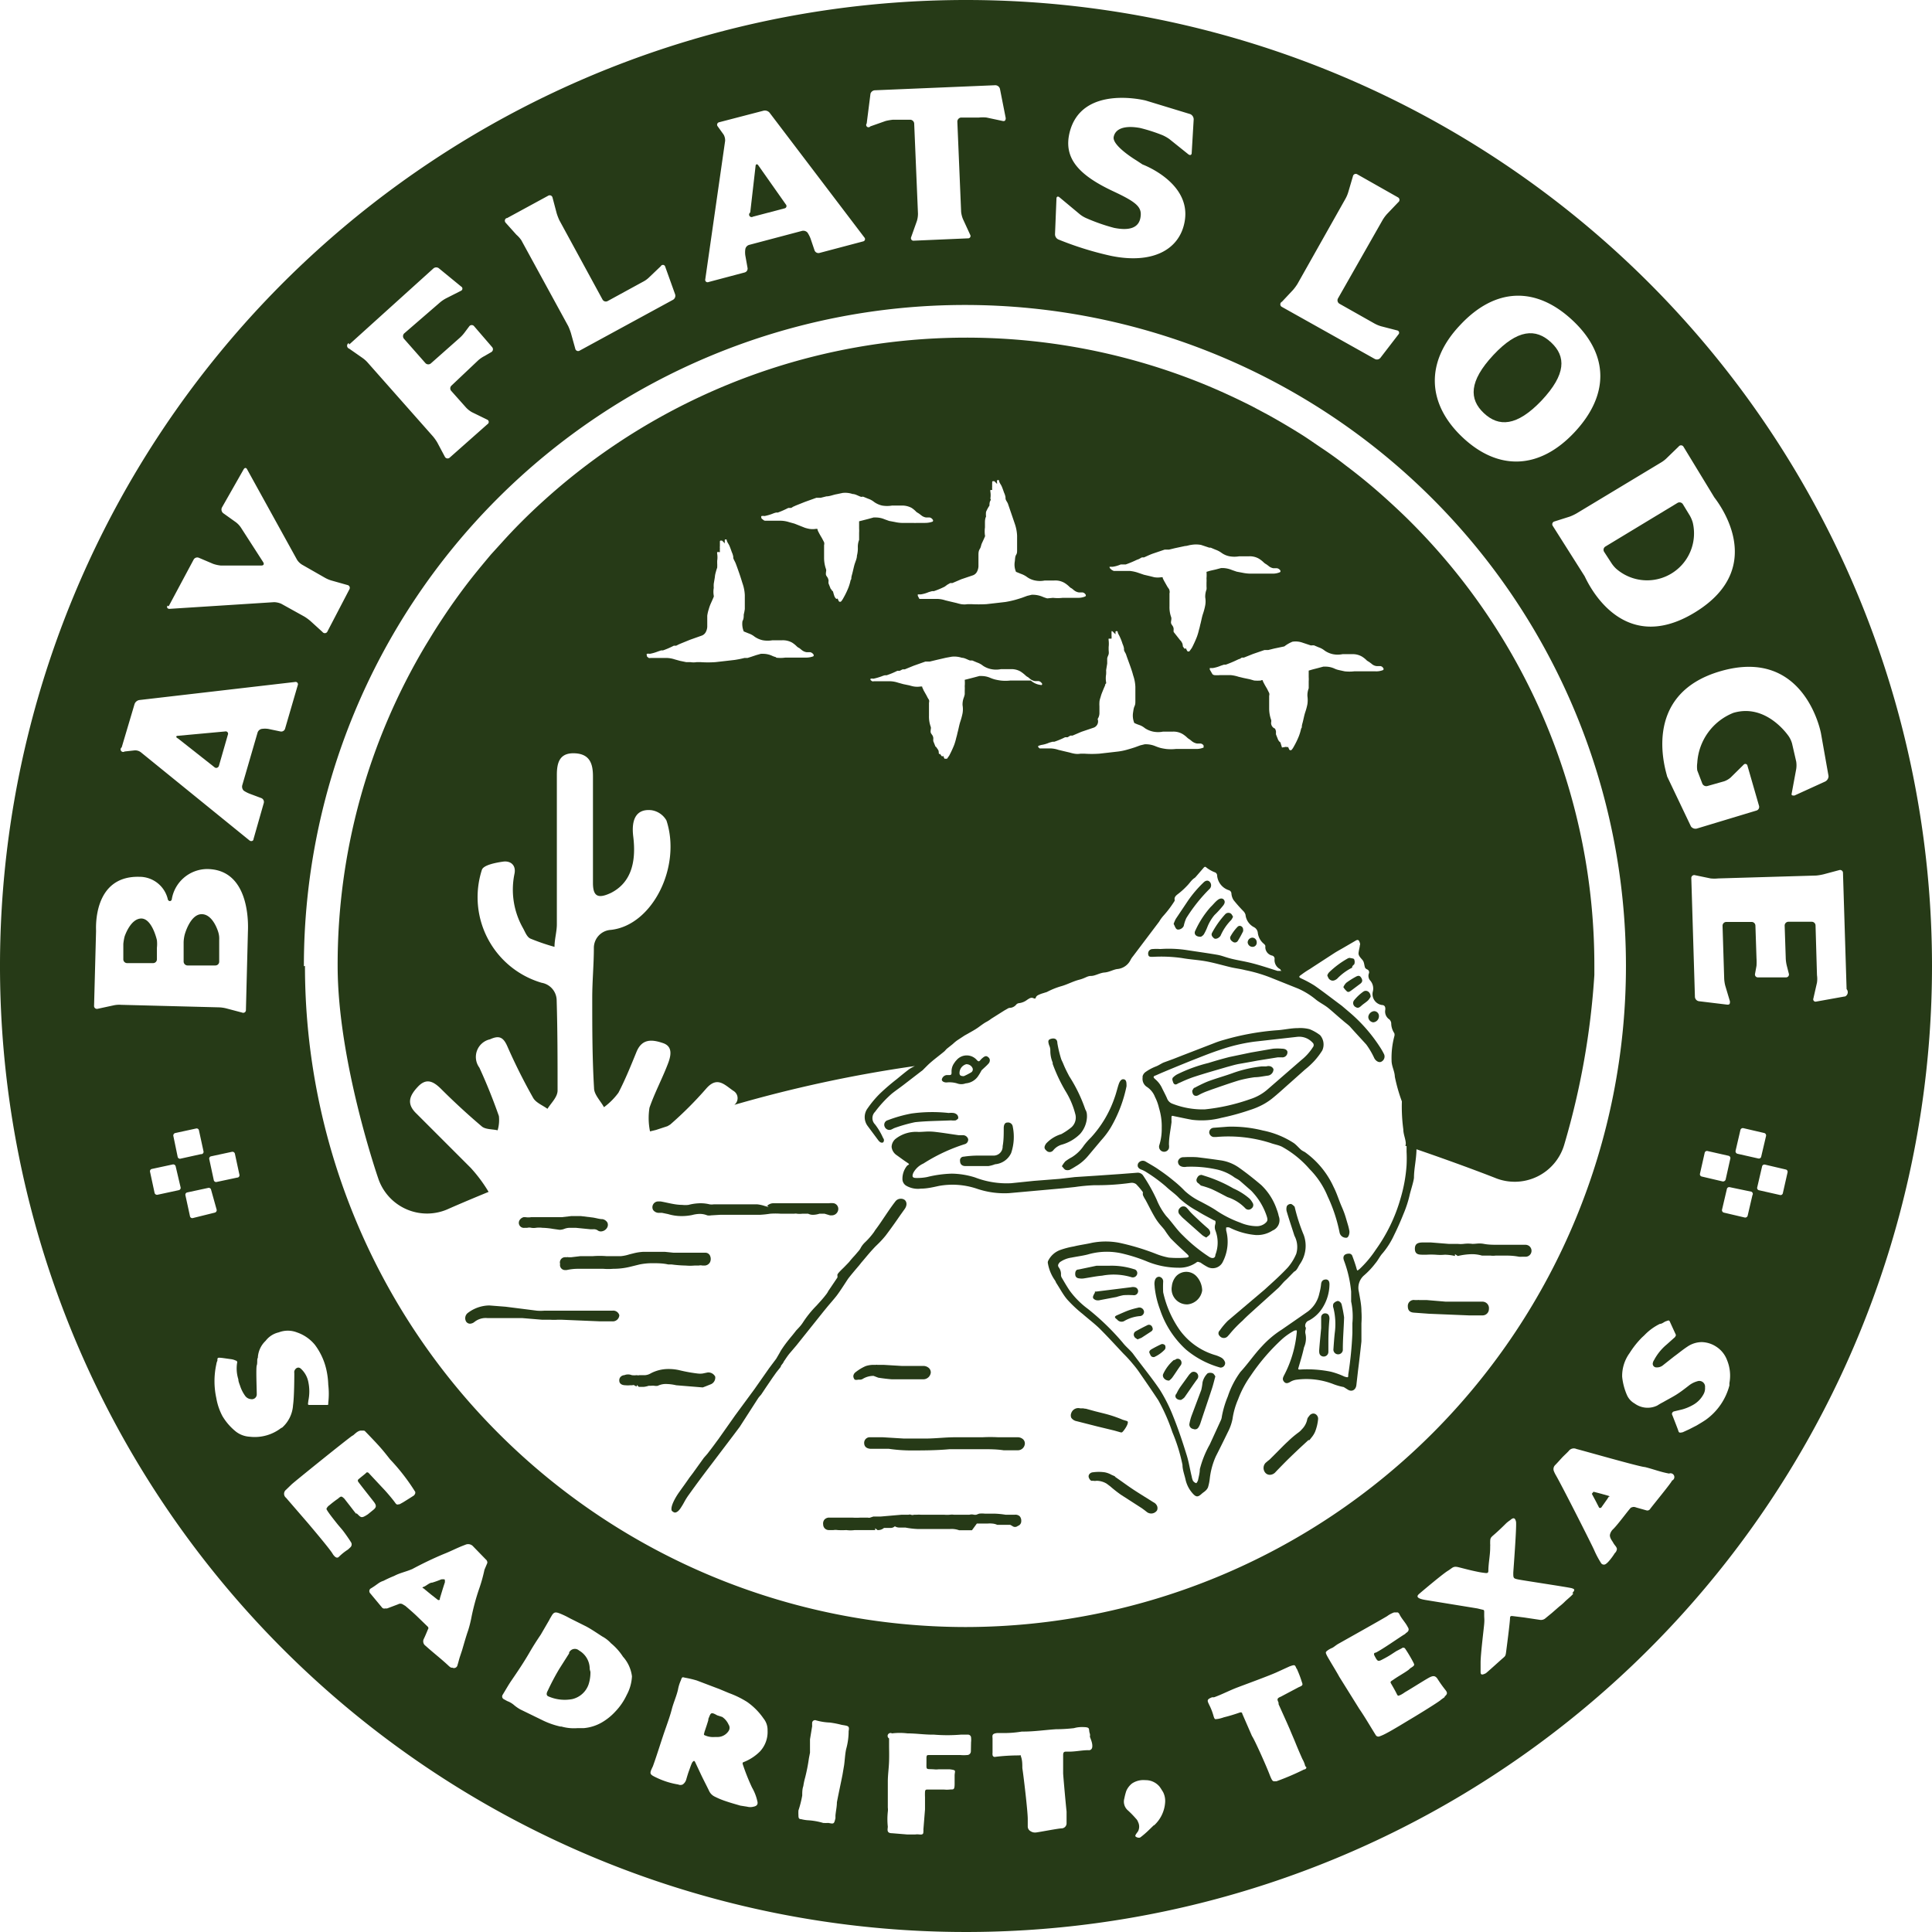 <svg xmlns="http://www.w3.org/2000/svg" viewBox="0 0 107 107"><defs><style>.cls-1{fill:#263a17;}</style></defs><g id="Layer_2" data-sanitized-data-name="Layer 2" data-name="Layer 2"><g id="Layer_1-2" data-sanitized-data-name="Layer 1" data-name="Layer 1"><path class="cls-1" d="M85.38,22.18c1.36-1.45,1.36-2.44.52-3.22s-1.85-.74-3.2.71-1.34,2.44-.52,3.21S84,23.63,85.38,22.18Z"></path><path class="cls-1" d="M7.83,50.87c-.61,0-.93,1-.93,1a2.7,2.7,0,0,0-.07.41l0,.84a.21.21,0,0,0,.21.22l1.44,0a.21.21,0,0,0,.21-.21l0-.64a1.93,1.93,0,0,0,0-.42S8.43,50.88,7.83,50.87Z"></path><path class="cls-1" d="M41.7,12l1.75-.46a.13.13,0,0,0,.07-.22L42,9.16c-.06-.09-.13-.07-.15,0l-.3,2.61A.13.13,0,0,0,41.7,12Z"></path><path class="cls-1" d="M40,95.09,39.72,95c-.37-.21-.35-.13-.49.2,0,0,0,0,0,.06-.06.21-.13.41-.2.62A.58.58,0,0,0,39,96a.08.08,0,0,0,0,.09,1.11,1.11,0,0,0,.59.11h.16a.73.73,0,0,0,.6-.33.32.32,0,0,0,0-.36A1,1,0,0,0,40,95.09Z"></path><path class="cls-1" d="M89,82.82c-.23-.06-.36-.11-.58-.16s-.15-.06-.2,0l-.06.07,0,0c.14.26.28.52.41.78l0,0s.07,0,.1,0l.34-.48.09-.14C89.18,82.9,89.16,82.85,89,82.82Z"></path><path class="cls-1" d="M11.89,42.5c.1.07.2,0,.23-.07l.5-1.74a.13.13,0,0,0-.15-.18l-2.61.24c-.12,0-.14.08,0,.15Z"></path><path class="cls-1" d="M32.66,92.41a1.17,1.17,0,0,0-.59-1,.35.35,0,0,0-.55.11l0,.05-.54.85a13.07,13.07,0,0,0-.65,1.23.34.34,0,0,0-.05.14.14.14,0,0,0,.09.16,2.25,2.25,0,0,0,1.33.15,1.26,1.26,0,0,0,.9-.82,2.14,2.14,0,0,0,.1-.69C32.67,92.49,32.66,92.45,32.66,92.41Z"></path><path class="cls-1" d="M89.23,31.16a1.7,1.7,0,0,0,.27.33,2.6,2.6,0,0,0,4.25-2.55,1.8,1.8,0,0,0-.16-.38l-.39-.64a.22.22,0,0,0-.29-.07l-4,2.42a.21.21,0,0,0-.07.29Z"></path><path class="cls-1" d="M53.5,0A53.5,53.5,0,1,0,107,53.5,53.5,53.5,0,0,0,53.5,0Zm47.35,40.61.42,2.37a.34.34,0,0,1-.18.3l-1.71.78c-.11,0-.18,0-.15-.12l.25-1.35a1.41,1.41,0,0,0,0-.41l-.23-1a1.43,1.43,0,0,0-.17-.38S97.86,38.93,96,39.48a3.18,3.18,0,0,0-2,2.77,1.51,1.51,0,0,0,0,.42l.28.73a.24.24,0,0,0,.29.13l.92-.26a1.1,1.1,0,0,0,.36-.21l.72-.71a.12.12,0,0,1,.21.06l.64,2.22a.21.21,0,0,1-.14.26l-3.31,1a.31.31,0,0,1-.32-.12L92.33,43c0-.11-1.59-4.54,3-5.84S100.83,40.5,100.85,40.61ZM92,25.61a1.64,1.64,0,0,0,.33-.26l.64-.62a.16.16,0,0,1,.26,0l1.71,2.81c.06.1,3.13,3.8-1.06,6.37s-6.06-1.91-6.12-2L86,29.13a.16.16,0,0,1,.09-.25l.85-.27a2.64,2.64,0,0,0,.38-.18ZM80.87,18c1.94-2.08,4.19-2.15,6.21-.27s2.07,4.12.13,6.2-4.22,2.16-6.2.3S78.92,20.05,80.87,18ZM71,16.71l.61-.65a2.7,2.7,0,0,0,.25-.34L74.52,11a1.88,1.88,0,0,0,.16-.39l.25-.85a.16.16,0,0,1,.25-.1l2.26,1.28a.16.16,0,0,1,0,.26l-.62.65a2.13,2.13,0,0,0-.25.34l-2.47,4.34a.22.22,0,0,0,.08.29l1.93,1.09a1.8,1.8,0,0,0,.38.16l.89.23a.13.13,0,0,1,.07.22l-1,1.3a.25.25,0,0,1-.31.06L71,17A.16.16,0,0,1,71,16.71ZM58.51,11c0-.11.08-.15.17-.07l1.14.95a1.62,1.62,0,0,0,.36.21,10.45,10.45,0,0,0,1.52.53c.85.17,1.36,0,1.46-.56s-.15-.83-1.45-1.44c-1.94-.9-2.83-1.84-2.47-3.29.66-2.63,4.11-1.79,4.22-1.76l2.46.75a.32.32,0,0,1,.19.29L66,8.47c0,.11-.08.15-.18.08L64.76,7.7a2.22,2.22,0,0,0-.37-.21,9.36,9.36,0,0,0-1.24-.4c-.8-.15-1.37,0-1.47.49s1.25,1.3,1.25,1.3l.35.23s2.72,1,2.33,3.16c-.28,1.57-1.79,2.37-4.08,1.9a18,18,0,0,1-2.92-.91.32.32,0,0,1-.18-.29ZM48.21,5.19A.27.27,0,0,1,48.45,5l6.67-.28a.27.27,0,0,1,.26.2l.32,1.62c0,.12-.05.19-.17.16l-.89-.19a1.93,1.93,0,0,0-.42,0l-1,0a.23.23,0,0,0-.2.22l.21,5a1.47,1.47,0,0,0,.1.4l.4.87a.13.13,0,0,1-.12.2l-3,.13a.14.14,0,0,1-.15-.19l.32-.9a1.4,1.4,0,0,0,.06-.41l-.21-5a.23.23,0,0,0-.22-.2l-.95,0a2.93,2.93,0,0,0-.41.07L48.2,7A.12.12,0,0,1,48,6.84ZM40.08,7.46,39.75,7a.14.14,0,0,1,.08-.23l2.46-.64a.34.34,0,0,1,.33.11l5.25,6.91a.13.13,0,0,1-.07.22l-2.42.64a.23.23,0,0,1-.27-.15l-.22-.65a1.69,1.69,0,0,0-.17-.33.31.31,0,0,0-.31-.09l-2.91.77a.3.3,0,0,0-.22.23,1.18,1.18,0,0,0,0,.37l.12.67a.22.22,0,0,1-.16.26l-2,.53a.13.13,0,0,1-.18-.15l1.1-7.67A.66.66,0,0,0,40.08,7.46Zm-12,4.62,2.28-1.24a.16.16,0,0,1,.24.1l.23.87a3.12,3.12,0,0,0,.15.39l2.39,4.39a.21.21,0,0,0,.29.08l1.94-1.06a1.39,1.39,0,0,0,.34-.24l.66-.63a.13.13,0,0,1,.23,0l.56,1.56a.26.26,0,0,1-.11.3l-5.18,2.82a.16.16,0,0,1-.24-.11l-.24-.86a3.12,3.12,0,0,0-.15-.39l-2.6-4.76A1.61,1.61,0,0,0,28.6,13l-.6-.67A.16.16,0,0,1,28.05,12.08Zm-8.74,7L24,14.87a.24.24,0,0,1,.32,0l1.22,1a.13.13,0,0,1,0,.23l-.81.41a1.92,1.92,0,0,0-.35.23l-2,1.73a.22.22,0,0,0,0,.3l1.19,1.35a.22.22,0,0,0,.3,0l1.57-1.39a2,2,0,0,0,.28-.3l.27-.36a.17.17,0,0,1,.27,0l1,1.16a.18.18,0,0,1-.05.27l-.38.22a1.67,1.67,0,0,0-.35.24L25,21.36a.21.21,0,0,0,0,.3l.81.91a1.35,1.35,0,0,0,.33.26l.86.42a.14.14,0,0,1,0,.24l-2.1,1.86a.17.17,0,0,1-.26-.05l-.42-.79a2.62,2.62,0,0,0-.24-.34l-3.6-4.07a1.67,1.67,0,0,0-.31-.28l-.73-.51A.17.17,0,0,1,19.31,19Zm-10,14.5L10.72,31a.23.23,0,0,1,.29-.11l.8.34a1.87,1.87,0,0,0,.41.09l2.26,0c.12,0,.16-.08.1-.18l-1.23-1.91a1.22,1.22,0,0,0-.29-.31l-.7-.5a.26.26,0,0,1-.07-.31L13.49,26c.06-.11.15-.11.2,0L16.45,31a.86.86,0,0,0,.29.28L18,32a1.68,1.68,0,0,0,.39.16l.85.24a.16.16,0,0,1,.11.24L18.12,35a.16.16,0,0,1-.26,0l-.66-.6a2.7,2.7,0,0,0-.34-.25l-1.28-.71a1.06,1.06,0,0,0-.4-.09l-5.79.37C9.27,33.72,9.22,33.64,9.28,33.54ZM6.74,41.39,7.45,39a.34.34,0,0,1,.27-.23l8.62-1a.13.13,0,0,1,.15.18l-.7,2.4a.22.22,0,0,1-.26.16l-.67-.14a1.21,1.21,0,0,0-.37,0,.3.3,0,0,0-.23.22l-.84,2.89a.31.31,0,0,0,.08.31,1.69,1.69,0,0,0,.33.17l.64.24a.23.23,0,0,1,.14.27l-.57,2c0,.11-.14.15-.23.07l-6-4.87a.51.51,0,0,0-.37-.11l-.54.06A.13.13,0,0,1,6.74,41.39ZM6.29,55.68l-.88.19a.16.16,0,0,1-.2-.17l.11-4.14c0-.12-.19-3.06,2.39-3A1.61,1.61,0,0,1,9.3,49.83c.06.1.16.1.21,0a2,2,0,0,1,1.94-1.7c2.52,0,2.28,3.37,2.28,3.49l-.11,4.31a.15.15,0,0,1-.21.15l-.87-.23a1.93,1.93,0,0,0-.41-.06l-5.42-.14A1.46,1.46,0,0,0,6.29,55.68Zm6.84,9.54L12,65.46a.13.13,0,0,1-.16-.1l-.25-1.16a.13.13,0,0,1,.1-.16l1.16-.25a.14.14,0,0,1,.16.11l.25,1.16A.13.13,0,0,1,13.13,65.22Zm-2-1.3L10,64.17a.13.13,0,0,1-.16-.1L9.6,62.91a.14.14,0,0,1,.11-.16l1.15-.25a.13.13,0,0,1,.16.11l.25,1.15A.13.13,0,0,1,11.17,63.92Zm-1.25,2-1.16.25a.14.14,0,0,1-.16-.11l-.25-1.16a.13.13,0,0,1,.1-.16l1.16-.25a.14.14,0,0,1,.16.11L10,65.75A.13.13,0,0,1,9.92,65.91Zm.8,1.54a.13.13,0,0,1-.16-.11l-.25-1.15a.13.13,0,0,1,.1-.16l1.16-.25a.13.13,0,0,1,.16.1L12,67a.14.14,0,0,1-.11.16Zm4.9,11.62a2.39,2.39,0,0,1-1.75.49,1.38,1.38,0,0,1-.76-.28,3.21,3.21,0,0,1-.75-.86,3.32,3.32,0,0,1-.34-1,4.39,4.39,0,0,1,0-1.87.66.66,0,0,1,.06-.2c0-.18,0-.18.29-.15l.5.07a.81.81,0,0,1,.22.07.1.1,0,0,1,.08.14,2,2,0,0,0,.07.9c0,.13.07.27.11.4a2,2,0,0,0,.27.52.44.44,0,0,0,.33.18.27.27,0,0,0,.31-.28c0-.25-.05-1.45,0-1.59s0-.34.06-.42a1.38,1.38,0,0,1,.43-.94,1.27,1.27,0,0,1,.73-.47,1.39,1.39,0,0,1,1,0,2.2,2.2,0,0,1,1,.69,3.61,3.61,0,0,1,.64,1.4,4.44,4.44,0,0,1,.1.81,4.26,4.26,0,0,1,0,1c0,.14,0,.12-.11.12l-.7,0h-.2c-.14,0-.12,0-.09-.25a2.5,2.5,0,0,0,0-1,1.34,1.34,0,0,0-.42-.76c-.16-.14-.32,0-.36.14a.37.37,0,0,0,0,.11c0,.11,0,1.29-.07,1.77A1.82,1.82,0,0,1,15.62,79.07Zm4.14,4.75c-.12-.14-.22-.28-.33-.42L19.07,83c-.16-.15-.18-.15-.35,0a5.82,5.82,0,0,0-.47.36.46.46,0,0,0-.17.2c0,.09.42.61.57.8s.26.3.38.46.29.4.42.61a.22.22,0,0,1-.05.27l-.13.12a3,3,0,0,0-.49.39c-.07.08-.15.07-.23,0a.65.65,0,0,1-.13-.16c-.14-.25-1.21-1.51-1.37-1.7l-1.21-1.4a.28.28,0,0,1,0-.44l.31-.3c.17-.16,3.12-2.54,3.37-2.7.06,0,.26-.28.48-.28s.18,0,.27.09.53.55.6.63c.28.3.48.55.73.87A11.24,11.24,0,0,1,23,82.63c0,.08,0,.1-.07.19l-.17.11-.43.27-.2.11c-.11,0-.14.07-.25-.09s-.45-.56-.6-.72l-.16-.17-.71-.76s-.08-.06-.13,0-.31.25-.45.38a.12.12,0,0,0,0,.1c.11.16.7.9.87,1.12s.15.32-.06.48l-.27.22C20,84.11,20,84.05,19.76,83.82Zm7.11,3.11a8.57,8.57,0,0,1-.31,1.1,12.42,12.42,0,0,0-.4,1.48,6.66,6.66,0,0,1-.19.77c-.13.37-.23.74-.34,1.11l-.12.36c-.05.15-.08.3-.13.45a.2.2,0,0,1-.29.15l-.07,0-.1-.07c-.42-.4-.88-.75-1.31-1.14l0,0a.3.3,0,0,1-.09-.4c.08-.17.15-.34.22-.51a.11.11,0,0,0,0-.14l-.63-.61c-.2-.19-.41-.37-.62-.55l-.15-.09a.25.25,0,0,0-.25,0l-.61.23s-.07,0-.11,0a.16.16,0,0,1-.18-.06l-.64-.77a.18.18,0,0,1,0-.26c.42-.25.45-.35.73-.44a6.28,6.28,0,0,1,.59-.27c.32-.17.62-.22,1-.38.58-.31,1.16-.59,1.76-.84.36-.14.7-.32,1.06-.46l.13-.05a.37.37,0,0,1,.43.1l.7.72a.22.22,0,0,1,.08.19Zm-10-33.43A36.61,36.61,0,1,1,53.5,90.11,36.61,36.61,0,0,1,16.89,53.5ZM34.71,93.87a3.42,3.42,0,0,1-.63.92,3.19,3.19,0,0,1-.76.61,2.42,2.42,0,0,1-1,.31l-.35,0a2.54,2.54,0,0,1-.88-.09h-.06A4.44,4.44,0,0,1,30,95.25l-1.19-.58a2.27,2.27,0,0,1-.32-.22,1.25,1.25,0,0,0-.4-.24l-.18-.1a.17.17,0,0,1-.07-.25c.16-.26.31-.53.48-.78.35-.51.68-1,1-1.55.2-.35.42-.69.63-1l.43-.74c.05-.08.08-.16.13-.23.16-.3.24-.31.57-.17s.4.2.61.3l.76.38c.21.11.41.24.61.37l.29.19a1.84,1.84,0,0,1,.49.38,3.2,3.2,0,0,1,.66.74A2,2,0,0,1,35,92.84,2.41,2.41,0,0,1,34.71,93.87ZM42.09,97a2.64,2.64,0,0,1-.83.56.75.75,0,0,0-.13.06s0,0,0,.07v0A11.56,11.56,0,0,0,41.65,99a2.65,2.65,0,0,1,.29.74c.05.17,0,.28-.21.32a.69.69,0,0,1-.35,0L41,100c-.27-.08-.53-.15-.79-.24a4.39,4.39,0,0,1-.63-.26.66.66,0,0,1-.32-.34c-.15-.31-.31-.61-.46-.93l-.31-.66s-.05-.06-.06-.05,0,0-.06.05-.14.31-.2.47-.11.33-.16.5a.5.5,0,0,1-.2.29.3.3,0,0,1-.25,0,4.39,4.39,0,0,1-1.12-.34c-.49-.23-.49-.23-.28-.67.26-.72.47-1.44.73-2.17.11-.32.23-.65.32-1s.26-.72.34-1.08a2.16,2.16,0,0,1,.16-.51c.07-.22.09-.17.25-.14a5.81,5.81,0,0,1,.63.15l1,.38.24.09.55.23a5.19,5.19,0,0,1,1,.49,3.62,3.62,0,0,1,.91.92,1,1,0,0,1,.22.66A1.58,1.58,0,0,1,42.09,97ZM47,95.88s0,0,0,0a3.67,3.67,0,0,1-.14,1c-.06.29-.07.59-.11.88l-.09.53c-.1.51-.21,1-.31,1.53,0,.24-.06.49-.08.73,0,0,0,.1,0,.15-.08.32-.08.32-.39.26a2.53,2.53,0,0,1-.29,0,3.69,3.69,0,0,0-.87-.15,2.14,2.14,0,0,1-.35-.06c-.13,0-.15-.07-.15-.22a2.34,2.34,0,0,1,0-.26,5.93,5.93,0,0,0,.21-.83c0-.17,0-.35.06-.52a3.56,3.56,0,0,1,.1-.47,9.63,9.63,0,0,0,.21-1.07l.06-.31c0-.15,0-.3,0-.44s0-.2,0-.3l.12-.73a1.94,1.94,0,0,1,0-.2.16.16,0,0,1,.22-.12,3.26,3.26,0,0,0,.76.12,5.13,5.13,0,0,1,.66.13C47,95.59,47.05,95.59,47,95.88ZM53.77,97a.21.21,0,0,1-.22.2,2.08,2.08,0,0,1-.35,0h0l-1.27,0-.47,0c-.11,0-.14,0-.15.14v.24c0,.47-.05.38.41.41a1.14,1.14,0,0,0,.26,0c.22,0,.4,0,.62,0,.39.05.28.07.27.33v.47c0,.38-.08.3-.27.32s-.26,0-.38,0h-.68l-.15,0c-.1,0-.15,0-.16.13a2.93,2.93,0,0,0,0,.29l0,.68-.09,1.12a.28.28,0,0,1,0,.09c0,.11,0,.2-.2.18s-.2,0-.3,0l-.38,0-.85-.07c-.32,0-.25-.2-.24-.36a3.84,3.84,0,0,1,0-.83.9.9,0,0,0,0-.23c0-.35,0-.69,0-1,0-.14,0-.29,0-.44,0-.38.06-.76.07-1.15s0-.59,0-.88c0-.12,0-.24,0-.36A.13.13,0,0,1,49.4,96a3.54,3.54,0,0,1,.86,0c.46,0,.92.07,1.38.07h.09a9.14,9.14,0,0,0,1.48,0h.38a.17.17,0,0,1,.19.15,1.23,1.23,0,0,1,0,.27Zm6.72-.24a.18.18,0,0,1-.21.17c-.38,0-.74.09-1.12.08l-.12,0c-.13,0-.16.06-.16.2s0,.47,0,.71h0c0,.1,0,.2,0,.29s.13,1.56.19,2.12c0,.08,0,.16,0,.24s0,.27,0,.41a.28.28,0,0,1-.26.28c-.19,0-1.25.21-1.45.23a.45.45,0,0,1-.28-.07.3.3,0,0,1-.16-.27c0-.14,0-.27,0-.41,0-.44-.24-2.45-.3-2.82,0-.18,0-.41-.06-.59s0-.11-.14-.11a10.68,10.68,0,0,0-1.3.08.12.12,0,0,1-.15-.12.37.37,0,0,1,0-.11c0-.16,0-.32,0-.47l0-.3c0-.16-.07-.29.27-.32l.23,0a6,6,0,0,0,1.12-.08h.09c.6,0,1.2-.09,1.8-.13a8.89,8.89,0,0,0,1-.06,1.56,1.56,0,0,1,.44-.06c.52,0,.34.09.44.37a.32.32,0,0,1,0,.16C60.44,96.4,60.52,96.58,60.49,96.78Zm3.42,4.32-.32.31q-.21.2-.42.36c-.08.07-.27,0-.29-.06s.1-.19.15-.27a.57.57,0,0,0,0-.51.47.47,0,0,0-.12-.19,5.1,5.1,0,0,0-.46-.47.64.64,0,0,1-.18-.65,3.25,3.25,0,0,1,.11-.42,1.07,1.07,0,0,1,.32-.41,1.14,1.14,0,0,1,.73-.18,1,1,0,0,1,.79.36c.09.12.11.17.19.29a1.08,1.08,0,0,1,.12.56A1.89,1.89,0,0,1,63.91,101.1ZM72.22,98a14.46,14.46,0,0,1-1.52.65c-.2,0-.21.06-.36-.3-.23-.61-.89-2.06-1-2.2l-.54-1.24c0-.07-.07-.09-.15-.06-.29.1-.58.19-.87.26a2,2,0,0,1-.33.09c-.13,0-.17.08-.24-.16a3.32,3.32,0,0,0-.24-.62c-.12-.25-.14-.3.16-.42l.11,0c.42-.15.86-.38,1.28-.54s1.79-.66,2.2-.85l.7-.32c.29-.1.29-.1.38.11a.3.3,0,0,1,.06.11,5.77,5.77,0,0,1,.22.58c.06.2.13.24-.15.35l-1,.53c-.26.1-.17.19-.12.33a.59.59,0,0,1,0,.08l.45,1,.18.41c.1.25.21.49.31.74s.25.6.38.89a1.45,1.45,0,0,1,.16.4C72.42,97.89,72.31,98,72.22,98ZM80,94s-.18.12-.23.17c-.31.23-1.49.95-1.75,1.1l-.53.32c-.24.14-.47.28-.72.41a2.59,2.59,0,0,1-.38.17.17.17,0,0,1-.2-.08c-.3-.48-.6-1-.91-1.45l-1.11-1.78c-.11-.21-.46-.78-.51-.87s-.25-.4-.23-.48.26-.21.34-.24.21-.15.35-.23c.48-.27,2.3-1.29,2.7-1.53a1.47,1.47,0,0,1,.39-.21c.06,0,.15,0,.19,0s.1.08.11.11c.12.25.34.46.46.71,0,0,.15.18-.1.32a.33.33,0,0,1-.11.09c-.22.13-1.2.82-1.57,1-.1,0-.11.08-.07.16.19.36.19.35.53.17s.42-.25.69-.42l.29-.15a.13.13,0,0,1,.18,0,7.81,7.81,0,0,1,.47.79c.06.13.09.15-.17.31l-.11.1c-.28.2-.57.35-.85.55-.09.06-.17.09-.12.18s.24.41.32.58.1.11.22.07a1.94,1.94,0,0,0,.24-.15c.28-.16.91-.56,1.2-.73s.45-.25.61,0,.27.4.45.63S80,93.91,80,94Zm7.13-5.75c0,.06-.36.35-.45.44a3,3,0,0,1-.33.29l-.4.35-.39.32a.38.38,0,0,1-.29.06l-.87-.13-.65-.08c-.07,0-.11,0-.12.1,0,.24-.19,1.68-.22,1.91s-.06.22-.24.38-.82.74-.88.78c-.25.13-.29.06-.29-.08s0-.3,0-.51c0-.47.18-1.89.2-2.15s0-.3,0-.45v-.2c0-.07,0-.12-.09-.13l-.29-.07L79,88.62c-.53-.08-.57-.2-.41-.34S79.9,87.17,80.18,87s.29-.28.61-.2.65.17,1,.24a4.33,4.33,0,0,0,.5.08c.08,0,.13,0,.14-.11,0-.45.11-.9.1-1.36a.71.71,0,0,0,0-.14c0-.33,0-.33.22-.52s.45-.41.67-.63a1.84,1.84,0,0,1,.22-.17c.19-.17.27-.12.32.08s-.15,2.79-.15,2.83c0,.31,0,.32.3.38s2.78.43,2.94.48S87.24,88.05,87.08,88.23ZM92.6,82c0,.08-1.09,1.4-1.21,1.57a.18.18,0,0,1-.2.08l-.57-.16c-.18-.07-.23,0-.28,0s-.72.93-1,1.2a.58.58,0,0,0-.18.33c0,.18.12.3.19.43s.18.21.2.33a.35.35,0,0,1-.12.24c-.08.14-.42.62-.57.63a.18.18,0,0,1-.18-.07,5.12,5.12,0,0,1-.39-.73c-.11-.26-1.81-3.62-2.14-4.18a1.63,1.63,0,0,1-.09-.19.31.31,0,0,1,.06-.33c.13-.13.26-.28.38-.41s.26-.25.38-.38a.35.35,0,0,1,.43-.11c.3.07,3.54,1,3.79,1,.45.11.88.28,1.34.36A.2.2,0,0,1,92.6,82Zm3.18-5.38s0,.08,0,.11a3.4,3.4,0,0,1-1.29,1.89c-.19.13-.33.21-.53.33l-.41.21-.35.16c-.24.06-.22,0-.27-.14s-.32-.83-.33-.85,0-.12.1-.16l.46-.11a2.62,2.62,0,0,0,.62-.26,1.47,1.47,0,0,0,.57-.59.67.67,0,0,0,.08-.37A.32.32,0,0,0,94,76.5a1.31,1.31,0,0,0-.47.24c-.22.17-.45.35-.69.5s-.48.27-.72.41a3.54,3.54,0,0,0-.33.19,1.22,1.22,0,0,1-1.26-.11,1,1,0,0,1-.43-.48,3.4,3.4,0,0,1-.26-1,2.15,2.15,0,0,1,.41-1.31,5,5,0,0,1,.69-.87l.13-.12a3,3,0,0,1,.86-.63c.13,0,.22-.11.35-.15s.16-.09.23.09l.27.59c.08.15,0,.12,0,.19l-.47.42a2.88,2.88,0,0,0-.7.86.46.46,0,0,0-.07.16.2.2,0,0,0,.21.25.51.51,0,0,0,.34-.11l.62-.49c.25-.18.47-.37.76-.56a1.43,1.43,0,0,1,.78-.24,1.52,1.52,0,0,1,.78.24,1.51,1.51,0,0,1,.62.76A2.25,2.25,0,0,1,95.78,76.6ZM94.15,65l.26-1.15a.13.13,0,0,1,.17-.1l1.15.26a.13.13,0,0,1,.1.16l-.26,1.16a.15.15,0,0,1-.17.1l-1.15-.27A.13.13,0,0,1,94.15,65Zm2.91,1.17-.27,1.16a.14.14,0,0,1-.16.1l-1.15-.27a.14.14,0,0,1-.11-.16l.27-1.15a.13.13,0,0,1,.16-.1L97,66A.14.14,0,0,1,97.06,66.19Zm-.94-2.43.27-1.16a.14.14,0,0,1,.16-.1l1.16.27a.14.14,0,0,1,.1.16l-.27,1.15a.13.13,0,0,1-.16.1l-1.15-.26A.14.14,0,0,1,96.12,63.76ZM99,64.93l-.26,1.15a.13.13,0,0,1-.17.1l-1.15-.26a.13.13,0,0,1-.1-.16l.27-1.16a.13.13,0,0,1,.16-.1l1.15.27A.13.13,0,0,1,99,64.93Zm3.15-9.74-1.56.28a.13.13,0,0,1-.16-.17l.2-.88a1.43,1.43,0,0,0,0-.41l-.08-2.76a.21.21,0,0,0-.22-.2l-1.28,0a.21.21,0,0,0-.21.22l.06,1.8a2,2,0,0,0,.06.42l.11.43a.16.16,0,0,1-.16.21l-1.54,0a.16.16,0,0,1-.17-.2l.08-.44a3,3,0,0,0,0-.42l-.06-1.81a.21.21,0,0,0-.22-.2l-1.4,0a.21.21,0,0,0-.2.22l.09,2.89a1.93,1.93,0,0,0,.06.42l.26.87c0,.11,0,.19-.15.18l-1.57-.19a.26.26,0,0,1-.22-.24l-.2-6.57a.16.16,0,0,1,.2-.17l.87.18a2,2,0,0,0,.42,0l5.43-.16a2.93,2.93,0,0,0,.41-.07l.86-.23a.16.16,0,0,1,.21.16l.2,6.43A.26.26,0,0,1,102.18,55.19Z"></path><path class="cls-1" d="M24.62,87.47a1,1,0,0,0-.18,0,5.2,5.2,0,0,1-.5.18c-.16,0-.31.17-.47.23s0,.08,0,.1l.39.32.37.29a.09.09,0,0,0,.13,0l0-.06c.09-.3.18-.6.28-.9,0,0,0-.07,0-.11v0Z"></path><path class="cls-1" d="M12.09,51.63s-.28-1-.92-1-.94,1.13-.94,1.13a2,2,0,0,0-.06.42l0,1.07a.22.22,0,0,0,.21.22l1.55,0a.21.21,0,0,0,.21-.21l0-1.21A1.21,1.21,0,0,0,12.09,51.63Z"></path><path class="cls-1" d="M61.43,36.83h0Z"></path><path class="cls-1" d="M39.72,31.92s0,0,0,0v0h0Z"></path><path class="cls-1" d="M54.74,28.65h0Z"></path><path class="cls-1" d="M26.07,64.68c-1-1-2-2-3-3-.58-.55-.39-1,.07-1.49s.84-.32,1.27.1q1.09,1.09,2.28,2.1c.21.17.58.14.87.21a2,2,0,0,0,.07-.79c-.32-.91-.68-1.81-1.08-2.68a1,1,0,0,1,.59-1.57c.5-.23.73-.12.95.37a31.77,31.77,0,0,0,1.43,2.86c.15.28.53.42.8.62.2-.32.55-.64.56-1,0-1.66,0-3.31-.05-5A1,1,0,0,0,30,54.43a4.94,4.94,0,0,1-3.31-6.26c.09-.26.75-.39,1.17-.45s.74.2.63.69a4.32,4.32,0,0,0,.48,3c.11.2.21.48.4.57a11.74,11.74,0,0,0,1.34.46c0-.42.13-.84.13-1.25,0-2.76,0-5.52,0-8.27,0-.7.16-1.24,1-1.2s1,.6,1,1.28c0,.93,0,1.86,0,2.79h0c0,1,0,2.07,0,3.11,0,.75.28.89,1,.55,1-.51,1.43-1.53,1.23-3.13-.12-1,.21-1.53,1-1.45a1.15,1.15,0,0,1,.84.57c.84,2.55-.77,5.81-3.08,6.06a1,1,0,0,0-.94,1c0,.92-.09,1.84-.09,2.76,0,1.66,0,3.31.1,5,0,.36.36.71.55,1.06a3.79,3.79,0,0,0,.8-.8c.38-.73.69-1.5,1-2.26s.88-.69,1.47-.49.42.77.25,1.2c-.31.8-.72,1.57-1,2.38A3.68,3.68,0,0,0,36,62.66l.33-.08.64-.21.15-.09a20.46,20.46,0,0,0,2-2c.6-.68,1-.21,1.49.13a.47.47,0,0,1,.06.78,73.07,73.07,0,0,1,10-2.15,2.38,2.38,0,0,0-.31.17c-.24.18-.47.37-.7.56a11.86,11.86,0,0,0-.93.8,5.68,5.68,0,0,0-.67.8.82.82,0,0,0,0,1l.58.78c.07.09.16.17.27.12a.08.08,0,0,0,0,0,.18.18,0,0,0,0-.24,3.62,3.62,0,0,0-.45-.76.49.49,0,0,1,0-.69,6.5,6.5,0,0,1,.92-1c.21-.17.43-.32.64-.48l1-.77a.58.58,0,0,0,.12-.1l.23-.23c.29-.28.63-.52.94-.78l.12-.13h0v0l.34-.27a2.31,2.31,0,0,1,.24-.2l.41-.27.18-.1c.19-.11.4-.22.58-.35s.34-.25.46-.31a1.92,1.92,0,0,0,.26-.17l.73-.46h0l.16-.09a.34.34,0,0,1,.11-.05.49.49,0,0,0,.38-.18.23.23,0,0,1,.14-.08.92.92,0,0,0,.47-.19c.1-.06.2-.15.34-.09s.11,0,.16-.08.18-.12.27-.16l.32-.1a4.21,4.21,0,0,1,.79-.32c.33-.09.65-.27,1-.36s.44-.21.66-.21.48-.17.74-.19.46-.15.69-.19a.91.91,0,0,0,.74-.48,1.14,1.14,0,0,1,.15-.23l1.45-1.92a2,2,0,0,1,.24-.33,5.92,5.92,0,0,0,.61-.81.22.22,0,0,0,0-.11c0-.16.15-.24.27-.34a4.07,4.07,0,0,0,.43-.4c.1-.1.18-.22.28-.32s.14-.1.19-.16l.44-.51c.06-.07.1-.07.17,0a2,2,0,0,0,.42.24.2.2,0,0,1,.16.21.94.94,0,0,0,.64.79.2.2,0,0,1,.15.19.77.77,0,0,0,.12.36,7.84,7.84,0,0,0,.54.61.47.47,0,0,1,.12.2.88.88,0,0,0,.45.68.4.4,0,0,1,.23.31.93.93,0,0,0,.36.64s.07.08.06.11a.48.48,0,0,0,.36.52.18.18,0,0,1,.15.2.56.56,0,0,0,.32.56s0,.06.07.09l-.12,0s-.07,0-.11,0c-.45-.14-.89-.29-1.35-.41s-.77-.16-1.15-.25-.55-.18-.83-.23c-.58-.1-1.17-.18-1.75-.27a6.66,6.66,0,0,0-1.41-.05,2.73,2.73,0,0,0-.41,0c-.19,0-.28.15-.26.29s.08.15.31.14a8.16,8.16,0,0,1,1.56.07c.44.08.89.1,1.33.18s.92.22,1.38.33c.26.06.53.09.8.16a8.3,8.3,0,0,1,1.52.46l.4.16,1,.4a4.17,4.17,0,0,1,1,.62c.19.15.41.26.6.4s.58.5.87.74c.13.12.28.22.4.34.31.35.63.69.91,1a4.33,4.33,0,0,1,.44.75c.07.14.23.26.37.21a.32.32,0,0,0,.18-.41,3.5,3.5,0,0,0-.24-.42,8.76,8.76,0,0,0-1.71-1.94l-.4-.34c-.5-.37-1-.76-1.5-1.11a6.23,6.23,0,0,0-.72-.39c-.17-.08-.18-.11,0-.23a4.4,4.4,0,0,1,.45-.3l.15-.1,1.2-.78c.17-.11.36-.21.53-.31l.67-.39c.14-.08.18,0,.22.12s0,.11,0,.17-.06.27-.07.41.12.26.22.38.09.28.14.42a.24.24,0,0,0,.12.1.17.17,0,0,1,.09.23.39.39,0,0,0,.09.4.67.67,0,0,1,.13.6.61.61,0,0,0,.5.74c.15,0,.21.1.19.27a.52.52,0,0,0,.23.53.35.35,0,0,1,.1.2,1,1,0,0,0,.17.56.28.28,0,0,1,0,.18,4.64,4.64,0,0,0-.15,1.34c0,.31.17.58.18.89A9.12,9.12,0,0,0,77.64,61a9.42,9.42,0,0,0,.08,1.55c0,.21.08.42.12.63s0,.2,0,.29l.06,0c0,.1,0,.2,0,.31a7.42,7.42,0,0,1,0,.76,8.36,8.36,0,0,1-.33,1.82,9.12,9.12,0,0,1-1.38,2.86,6,6,0,0,1-.89,1.06c-.14.11-.13.12-.18-.06s-.14-.44-.22-.65a.19.19,0,0,0-.18-.14c-.27,0-.38.15-.28.4a6.66,6.66,0,0,1,.39,1.7c0,.18,0,.37,0,.55a4,4,0,0,1,.07,1.2c0,.18,0,.36,0,.54a20.07,20.07,0,0,1-.23,2.31c0,.17,0,.17-.21.11a4.21,4.21,0,0,0-.75-.27A6.5,6.5,0,0,0,72,75.85c-.08,0-.12,0-.09-.09.11-.38.23-.76.31-1.14a1.22,1.22,0,0,0,.07-.8s0,0,0-.08.07-.18,0-.26a.31.31,0,0,1,.21-.35,2,2,0,0,0,.77-.74,2.48,2.48,0,0,0,.36-1.26q0-.25-.18-.27c-.15,0-.25.06-.28.23a3.22,3.22,0,0,1-.1.54,1.68,1.68,0,0,1-.63,1c-.47.33-.95.66-1.44,1a5.43,5.43,0,0,0-1.1.92c-.43.45-.8,1-1.2,1.43A4.86,4.86,0,0,0,68,77.34a5.44,5.44,0,0,0-.33,1.11.67.67,0,0,1-.07.24L67,80a5.61,5.61,0,0,0-.55,1.37c0,.2-.06.41-.1.61a.51.51,0,0,1-.09.16c-.06,0-.15-.07-.19-.13a1,1,0,0,1-.07-.24c-.1-.4-.16-.82-.29-1.22-.22-.71-.46-1.43-.74-2.12a8.8,8.8,0,0,0-.74-1.47c-.46-.68-1-1.33-1.49-2-.17-.21-.39-.38-.56-.6a13.66,13.66,0,0,0-1.93-1.87,4.71,4.71,0,0,1-1-1c-.15-.22-.29-.46-.43-.7a.33.33,0,0,1-.06-.19.62.62,0,0,0-.13-.42c-.07-.12,0-.19.06-.27a1.46,1.46,0,0,1,.65-.26c.35-.07.7-.11,1-.2a3.78,3.78,0,0,1,1.92,0,9,9,0,0,1,1.21.39,4.59,4.59,0,0,0,1.79.37,1.63,1.63,0,0,0,1-.29c.09-.08.15,0,.22,0a3.34,3.34,0,0,0,.4.25.62.62,0,0,0,.85-.3,2.43,2.43,0,0,0,.18-1.72,1,1,0,0,1,0-.17.47.47,0,0,1,.17,0,4,4,0,0,0,1.47.42,1.57,1.57,0,0,0,.93-.25.62.62,0,0,0,.34-.8,2.26,2.26,0,0,0-.11-.37,3.36,3.36,0,0,0-.86-1.35c-.39-.33-.79-.65-1.2-.94a2.34,2.34,0,0,0-1-.42q-.68-.1-1.35-.18a6.27,6.27,0,0,0-.75,0,.3.3,0,0,0-.31.23c0,.15.07.26.25.3a.55.55,0,0,0,.22,0,6.53,6.53,0,0,1,1.59.13,2.67,2.67,0,0,1,1,.41c.11.09.25.14.36.23s.41.36.62.54l.07.07h0l.07.08a3.62,3.62,0,0,1,.73,1.26c.07.22.07.29-.11.43a.73.73,0,0,1-.45.14,2.4,2.4,0,0,1-.91-.2A6.06,6.06,0,0,1,67.3,67c-.25-.16-.52-.3-.78-.44a3.63,3.63,0,0,1-.9-.6,6.2,6.2,0,0,0-.6-.55,10.22,10.22,0,0,0-.84-.63c-.24-.17-.5-.31-.75-.46a.3.3,0,0,0-.4.12c-.06.15,0,.27.19.34a1.59,1.59,0,0,1,.29.15,8.75,8.75,0,0,1,1.06.78c.24.23.52.41.74.65a4.92,4.92,0,0,0,1,.71c.3.19.62.35.93.52.09,0,.09.1.07.2a.52.52,0,0,0,0,.35,1.88,1.88,0,0,1,0,1.36c0,.19-.17.22-.34.11a8.83,8.83,0,0,1-1.46-1.19c-.34-.32-.6-.73-.92-1.07a3.61,3.61,0,0,1-.53-.91,9.48,9.48,0,0,0-.74-1.32.36.36,0,0,0-.35-.17l-.91.07-1.3.09-1.23.08-.86.1-1.41.11L56,65.53a4.87,4.87,0,0,1-2-.32A4.47,4.47,0,0,0,52.71,65a6.37,6.37,0,0,0-1.37.19,2.88,2.88,0,0,1-.59.05c-.22,0-.25-.08-.17-.28a1.18,1.18,0,0,1,.56-.52,9.68,9.68,0,0,1,2.28-1.07.26.26,0,0,0,.2-.28.3.3,0,0,0-.28-.22l-.25,0c-.43-.06-.85-.13-1.28-.18s-.63,0-.94,0a1.83,1.83,0,0,0-1.24.36.6.6,0,0,0-.25.47.63.63,0,0,0,.27.45c.2.14.38.28.58.41s.09.1,0,.19a1.14,1.14,0,0,0-.25.74.43.43,0,0,0,.23.37,1.29,1.29,0,0,0,.79.15c.34,0,.68-.08,1-.15a4.24,4.24,0,0,1,2.09.15,4.71,4.71,0,0,0,1.79.25l3-.27.66-.07a10,10,0,0,1,1.09-.1,13.44,13.44,0,0,0,2-.13.42.42,0,0,1,.29.07,4.11,4.11,0,0,1,.38.45h0v0a.43.43,0,0,0,0,.16,1.65,1.65,0,0,0,.14.26c.18.33.34.67.54,1s.35.45.52.67a5.4,5.4,0,0,0,.33.46c.29.3.6.58.9.86.14.13.14.18,0,.21a6,6,0,0,1-1,0,3.92,3.92,0,0,1-.74-.22,13.12,13.12,0,0,0-2-.6,4,4,0,0,0-1.51,0c-.34.08-.69.12-1,.2a4.46,4.46,0,0,0-.74.19,1.2,1.2,0,0,0-.7.63.25.25,0,0,0,0,.14,2.29,2.29,0,0,0,.38.91.61.61,0,0,1,.07.14c.23.35.42.73.68,1a7,7,0,0,0,.8.74c.31.27.64.52.93.8.45.45.88.92,1.32,1.39a7,7,0,0,1,.52.57,5.47,5.47,0,0,1,.41.54c.34.49.69,1,1,1.47a10.34,10.34,0,0,1,.78,1.77,9.49,9.49,0,0,1,.56,1.81c0,.27.11.55.17.82a1.7,1.7,0,0,0,.44.81c.15.15.25.15.42,0s.15-.11.21-.17a.56.56,0,0,0,.17-.21,2.56,2.56,0,0,0,.1-.48,4.14,4.14,0,0,1,.34-1.25c.23-.45.45-.9.67-1.35a2.74,2.74,0,0,0,.25-.71,4.23,4.23,0,0,1,.31-1.09,5.6,5.6,0,0,1,.69-1.3A11.31,11.31,0,0,1,71,74.17a3.56,3.56,0,0,1,.69-.48c.07,0,.15-.06.13.08a6.34,6.34,0,0,1-.71,2.41c-.06.12-.1.22,0,.34s.21.1.37,0a.9.9,0,0,1,.34-.11,4.13,4.13,0,0,1,2.06.26,3.32,3.32,0,0,0,.54.15h0l.24.15c.22.13.43,0,.46-.26s.06-.52.09-.79c.07-.54.13-1.08.19-1.63,0-.31,0-.63,0-1a5.12,5.12,0,0,0,0-.68c0-.35-.08-.71-.14-1.06a.91.91,0,0,1,.29-.92,4.32,4.32,0,0,0,.62-.66c.15-.17.25-.4.41-.57a4.45,4.45,0,0,0,.63-1c.19-.38.36-.77.52-1.17a6.4,6.4,0,0,0,.33-1c.06-.28.22-.74.25-1,0-.51.13-1,.14-1.58,2.65.91,4.34,1.58,4.34,1.58a2.86,2.86,0,0,0,3.85-1.86A42.71,42.71,0,0,0,88.3,54v-.47h0A34.69,34.69,0,0,0,78.11,28.89c-.42-.42-.85-.82-1.29-1.22-.74-.67-1.5-1.3-2.3-1.9-.42-.33-.85-.64-1.3-.94s-.71-.49-1.07-.72c-.62-.39-1.26-.77-1.91-1.13l-.9-.48c-.89-.45-1.8-.87-2.73-1.25A34.86,34.86,0,0,0,30.1,27.74c-.41.37-.82.76-1.21,1.15h0c-.38.38-.74.76-1.1,1.16l-.6.66c-.36.43-.72.86-1.06,1.29s-.68.89-1,1.34-.83,1.21-1.21,1.83l-.33.54A34.49,34.49,0,0,0,18.7,53.5c0,5.27,2.24,11.74,2.24,11.74a2.85,2.85,0,0,0,3.92,1.7s.81-.36,2.2-.93A8.19,8.19,0,0,0,26.07,64.68ZM69.43,66v0h0ZM57.09,37.69H56.8l-.14,0-.27,0-.44,0a2.32,2.32,0,0,1-.53,0,3,3,0,0,1-.32-.06,2,2,0,0,1-.26-.09,1.21,1.21,0,0,0-.5-.1h-.1l-.3.08-.31.08-.2.05s0,0,0,0a2,2,0,0,1,0,.35,2,2,0,0,1,0,.24c0,.07,0,.14,0,.21a1.21,1.21,0,0,1-.05.18,1.05,1.05,0,0,0-.07.43,1.32,1.32,0,0,1,0,.44,3.74,3.74,0,0,1-.12.45c-.07.21-.1.42-.16.63a2.86,2.86,0,0,1-.07.28,3.17,3.17,0,0,1-.12.41,6.11,6.11,0,0,1-.27.58l-.12.17s-.12,0-.14,0a1.11,1.11,0,0,1-.07-.16s0,0,0,0v0a.06.06,0,0,1-.1,0,.86.86,0,0,1-.07-.1s0,0,0,0,0,0-.05,0,0-.17-.08-.25a.16.16,0,0,0-.06-.08s0-.05-.07-.08l-.12-.3a.77.77,0,0,1,0-.15.33.33,0,0,0-.06-.19c-.1-.14-.1-.14-.08-.33a.25.25,0,0,0,0-.12,1.65,1.65,0,0,1-.1-.62c0-.13,0-.26,0-.38s0-.23,0-.34a.29.29,0,0,0,0-.16,1.71,1.71,0,0,1-.13-.23l-.17-.3a1,1,0,0,0-.07-.15v0c0-.06,0-.06-.09-.06a1.22,1.22,0,0,1-.38,0,2.1,2.1,0,0,1-.24-.06l-.34-.07-.29-.08a1.56,1.56,0,0,0-.43-.08l-.24,0h-.35l-.32,0a.24.24,0,0,1-.1,0l-.09-.07s0-.06,0-.07a.42.42,0,0,1,.16,0,3.33,3.33,0,0,0,.45-.13,1.27,1.27,0,0,1,.18-.06l.1,0a4.47,4.47,0,0,0,.6-.25l.13,0,.16-.08.12,0,.49-.2.65-.23h.09l.08,0,.07,0h0l.33-.08.56-.13.33-.06a1.33,1.33,0,0,1,.56.06c.15,0,.3.1.45.15h0s.05,0,.08,0h0l0,0,.05,0,.26.11a1.06,1.06,0,0,1,.33.18,1.25,1.25,0,0,0,.46.19,1.35,1.35,0,0,0,.53,0l.26,0,.28,0a1,1,0,0,1,.55.13,2.09,2.09,0,0,1,.28.22.43.43,0,0,0,.13.09l.11.09a.56.56,0,0,0,.28.13l.2,0a.28.28,0,0,1,.17.11.07.07,0,0,1,0,.11A1,1,0,0,1,57.09,37.69ZM71.3,53.88h0s0,0,0,0l0,0,.07,0Zm.28-18.34a1.14,1.14,0,0,1,.55.05l.45.15h0a.11.11,0,0,0,.08,0h.06s0,0,.05,0l.26.11a1.06,1.06,0,0,1,.33.18,1.26,1.26,0,0,0,.46.2,1.35,1.35,0,0,0,.53,0l.26,0,.27,0a1,1,0,0,1,.56.14,1.44,1.44,0,0,1,.27.22l.13.08.12.09a.49.49,0,0,0,.28.13l.2,0a.2.2,0,0,1,.16.1.08.08,0,0,1,0,.12,1,1,0,0,1-.42.07h-.42l-.27,0H75a2.32,2.32,0,0,1-.53,0l-.32-.07a1.14,1.14,0,0,1-.26-.09,1.21,1.21,0,0,0-.5-.1h-.1l-.3.08-.31.08-.2.06s0,0,0,0,0,.24,0,.36a1.6,1.6,0,0,1,0,.23c0,.07,0,.15,0,.22s0,.11,0,.17a1.07,1.07,0,0,0-.07.44,1.58,1.58,0,0,1,0,.43,3.31,3.31,0,0,1-.12.45c-.07.21-.1.42-.16.63s0,.19-.07.28a2.77,2.77,0,0,1-.12.41,4.41,4.41,0,0,1-.28.58,1,1,0,0,1-.11.17.09.09,0,0,1-.15,0,1,1,0,0,0-.07-.15s0,0,0,0l0,0a.06.06,0,0,1-.09,0L71,41.4a.06.06,0,0,0,0,0s0,0,0,0l-.08-.26a.12.12,0,0,0-.07-.07l-.06-.09-.12-.3a.59.59,0,0,1,0-.14.42.42,0,0,0-.06-.19A.33.33,0,0,1,70.4,40a.28.28,0,0,0,0-.13,1.88,1.88,0,0,1-.11-.62v-.38c0-.12,0-.23,0-.34a.24.24,0,0,0,0-.15l-.12-.24c-.06-.1-.12-.2-.17-.3a1,1,0,0,1-.07-.15v0s0-.06-.1,0a2.31,2.31,0,0,1-.37,0l-.24-.07-.34-.07-.29-.07a2.05,2.05,0,0,0-.43-.09l-.24,0h-.36a1.67,1.67,0,0,1-.31,0,.24.24,0,0,1-.1-.05L67,37.08S67,37,67,37l.16,0a1.91,1.91,0,0,0,.45-.13l.18-.06.1,0a6.32,6.32,0,0,0,.6-.25l.13-.06c.06,0,.11-.06.16-.08l.11,0,.5-.2.64-.22h.06l0,0,.07,0,.08,0h0l.32-.08.57-.12A1.91,1.91,0,0,1,71.58,35.54ZM61.46,31.39l.16,0a1.67,1.67,0,0,0,.45-.13l.18,0,.1,0a6.32,6.32,0,0,0,.6-.25l.13-.05.16-.09.12,0c.16-.07.32-.15.49-.21l.65-.22h.09l.08,0,.07,0h0l.33-.08.56-.12c.11,0,.22-.05.33-.06a1.51,1.51,0,0,1,.56,0l.45.15h0l.08,0h0l0,0,0,0,.26.11a1.29,1.29,0,0,1,.33.17,1.12,1.12,0,0,0,.46.2,1.58,1.58,0,0,0,.53,0l.27,0,.27,0a1,1,0,0,1,.55.13,1.51,1.51,0,0,1,.28.22.6.6,0,0,0,.13.09l.11.08a.57.57,0,0,0,.28.14l.2,0a.27.27,0,0,1,.17.1.08.08,0,0,1,0,.12,1,1,0,0,1-.41.08h-.29l-.14,0-.27,0-.44,0a2.32,2.32,0,0,1-.53-.05l-.32-.06-.26-.09a1.4,1.4,0,0,0-.5-.11l-.1,0-.3.08-.31.07-.2.06s0,0,0,0a2.17,2.17,0,0,1,0,.36,2,2,0,0,1,0,.24c0,.07,0,.14,0,.21a.84.84,0,0,1,0,.17,1.1,1.1,0,0,0-.07.44,1.24,1.24,0,0,1,0,.43,3.45,3.45,0,0,1-.12.46c-.07.2-.1.42-.16.63a2.86,2.86,0,0,1-.07.28,3,3,0,0,1-.12.4,6.28,6.28,0,0,1-.27.59l-.12.17a.09.09,0,0,1-.14,0,1,1,0,0,1-.07-.15s0,0,0,0v0a.06.06,0,0,1-.1,0l-.07-.1s0,0,0,0,0,0,0,0,0-.17-.08-.25a.12.12,0,0,0-.06-.08s0,0-.07-.09L65,35a.77.77,0,0,1,0-.15.33.33,0,0,0-.06-.19c-.1-.14-.1-.15-.07-.33a.51.51,0,0,0,0-.13,1.62,1.62,0,0,1-.1-.62c0-.12,0-.25,0-.38s0-.22,0-.34a.27.27,0,0,0,0-.15c0-.08-.09-.16-.13-.24l-.17-.3-.07-.14v0c0-.06,0-.06-.09-.06a1.22,1.22,0,0,1-.38,0l-.24-.06-.34-.08L63,31.71a2.05,2.05,0,0,0-.43-.09l-.24,0H62l-.32,0-.1-.05-.08-.07S61.42,31.41,61.46,31.39Zm-.67,8.43a.6.6,0,0,0,.1-.31l0-.4a1.49,1.49,0,0,1,0-.21c0-.12.05-.24.08-.35s.07-.2.11-.3.07-.17.11-.26,0-.09.07-.14a.13.13,0,0,0,0-.06,1.31,1.31,0,0,1,0-.44,1.69,1.69,0,0,0,0-.23v0l.06-.37c0-.08,0-.17,0-.26s.06-.18.08-.26,0-.18,0-.26,0-.09,0-.13h0a1.63,1.63,0,0,0,0-.38.27.27,0,0,1,0-.09.08.08,0,0,1,0,0h.1s0,0,.06,0l0,0a.09.09,0,0,0,0,0,1,1,0,0,0,0-.17l0-.11,0,0s0,0,0,0v-.11s0-.06.07,0h0l.15.15,0,.05s0-.05,0-.07v-.13s0,0,0,0a.08.08,0,0,1,.12,0c0,.09.07.18.11.27a2.9,2.9,0,0,1,.16.41,1,1,0,0,1,.08.25l0,.06c0,.1.09.19.12.29s.17.47.25.7.1.3.14.45a2.2,2.2,0,0,1,.12.63c0,.11,0,.22,0,.33s0,.3,0,.44,0,.2-.05.31-.06.24-.08.36a1.08,1.08,0,0,0,.07.56l0,0a2.18,2.18,0,0,0,.27.11,1,1,0,0,1,.32.18,1.32,1.32,0,0,0,.46.19,1.4,1.4,0,0,0,.54,0l.26,0,.27,0a1,1,0,0,1,.55.13,1.51,1.51,0,0,1,.28.22,1,1,0,0,0,.13.09l.11.09a.64.64,0,0,0,.29.13l.2,0a.23.23,0,0,1,.16.11s0,.09,0,.11a1,1,0,0,1-.41.08h-.29l-.14,0-.27,0-.43,0a2.47,2.47,0,0,1-.54,0,3,3,0,0,1-.32-.06,2.67,2.67,0,0,1-.26-.09,1.4,1.4,0,0,0-.49-.11l-.11,0-.25.06-.3.11-.19.06-.17.05h0a3.37,3.37,0,0,1-.55.12l-.52.06-.53.06a6,6,0,0,1-.85,0h-.19a1,1,0,0,1-.35,0,2.27,2.27,0,0,1-.25-.06l-.34-.08-.29-.07a1.56,1.56,0,0,0-.43-.08l-.24,0H58l-.31,0-.11,0-.08-.07s0-.06,0-.07l.16-.05a1.67,1.67,0,0,0,.45-.13l.18-.05.1,0a4.47,4.47,0,0,0,.6-.25l.14,0,.15-.09.12,0,.49-.21.65-.22A.37.37,0,0,0,60.79,39.82Zm-8.32-7.44.16-.09.12,0,.49-.21.65-.22a.41.41,0,0,0,.21-.18.73.73,0,0,0,.09-.31c0-.14,0-.27,0-.4l0-.21c0-.12,0-.24.07-.35s.07-.2.11-.3l.12-.26.06-.14a.07.07,0,0,0,0-.06,1.63,1.63,0,0,1,0-.44v-.23a0,0,0,0,0,0,0c0-.12,0-.25.06-.37a1.19,1.19,0,0,1,0-.26A2,2,0,0,1,54.8,28c0-.09,0-.18.05-.27s0-.08,0-.12h0a1.22,1.22,0,0,0,0-.38.28.28,0,0,1,0-.09s0,0,0,0a.33.33,0,0,1,.1,0s0,0,0,0l0,0s0,0,0-.05a1,1,0,0,1,0-.17.43.43,0,0,1,0-.11l0,0a0,0,0,0,0,0,0v-.11s0-.06.06-.05h.06l.15.15,0,0a.14.14,0,0,0,0-.06.56.56,0,0,1,0-.13s0,0,0,0a.07.07,0,0,1,.11,0c0,.09.07.18.12.27s.11.27.16.41a1,1,0,0,1,.08.25.14.14,0,0,0,0,.06c0,.1.09.19.13.29l.24.7.15.44a2.34,2.34,0,0,1,.12.64c0,.11,0,.22,0,.33s0,.29,0,.44,0,.2-.06.3-.05.25-.07.37a1,1,0,0,0,.07.56s0,0,0,0l.27.11a1.29,1.29,0,0,1,.33.17,1.12,1.12,0,0,0,.46.2,1.35,1.35,0,0,0,.53,0l.26,0,.27,0a1,1,0,0,1,.56.13,1.51,1.51,0,0,1,.28.22.43.43,0,0,0,.13.09l.11.09a.56.56,0,0,0,.28.13l.2,0a.23.23,0,0,1,.16.1.08.08,0,0,1,0,.12,1,1,0,0,1-.41.08H59.7l-.14,0-.27,0-.44,0a2.32,2.32,0,0,1-.53,0L58,33.14a2,2,0,0,1-.26-.09,1.4,1.4,0,0,0-.5-.11l-.1,0-.25.06-.3.11-.19.06-.17.05h0a5.41,5.41,0,0,1-.55.12l-.52.06-.53.06a8,8,0,0,1-.85,0h-.19a1.1,1.1,0,0,1-.36,0,2.1,2.1,0,0,1-.24-.06l-.34-.08-.29-.07a1.56,1.56,0,0,0-.43-.08l-.24,0h-.36l-.31,0-.1,0L50.83,33s0-.06,0-.08l.16,0a1.78,1.78,0,0,0,.45-.13l.18-.05.1,0a4.47,4.47,0,0,0,.6-.25Zm-10.29-3.8a.42.42,0,0,1,.16,0,2.54,2.54,0,0,0,.45-.13,1.27,1.27,0,0,1,.18-.06.29.29,0,0,1,.1,0,5.26,5.26,0,0,0,.59-.26l.14,0c.05,0,.1-.06.16-.08l.11-.05.5-.2.64-.23h.1l.07,0,.07,0h0l.32-.08c.19,0,.38-.09.57-.12l.33-.07a1.28,1.28,0,0,1,.55.06c.15,0,.3.1.45.15h0a.11.11,0,0,0,.08,0h.06l0,0,.27.11a1.06,1.06,0,0,1,.33.18,1.22,1.22,0,0,0,.45.2,1.63,1.63,0,0,0,.54,0l.26,0,.27,0a1.1,1.1,0,0,1,.56.13,1.49,1.49,0,0,1,.27.23l.13.08.12.09a.56.56,0,0,0,.28.13l.2,0a.26.26,0,0,1,.16.11.08.08,0,0,1,0,.12,1.23,1.23,0,0,1-.42.07h-.42a2.48,2.48,0,0,1-.27,0l-.44,0a2,2,0,0,1-.54-.05l-.32-.06-.25-.09a1.24,1.24,0,0,0-.5-.1h-.11l-.29.08-.31.08-.2.05s0,0,0,.05,0,.24,0,.35a2,2,0,0,1,0,.24c0,.07,0,.14,0,.21s0,.12,0,.18a1.05,1.05,0,0,0-.07.43,1.61,1.61,0,0,1-.05.44c0,.15-.07.3-.12.45s-.1.42-.16.63,0,.19-.07.28a2.77,2.77,0,0,1-.12.41,4.41,4.41,0,0,1-.28.58,1,1,0,0,1-.11.17.09.09,0,0,1-.15,0,1,1,0,0,0-.07-.15s0,0,0,0v0a.05.05,0,0,1-.09,0,.36.36,0,0,1-.07-.1s0,0,0,0,0,0,0,0a2.58,2.58,0,0,1-.08-.26.1.1,0,0,0-.07-.07s0-.06-.06-.09l-.12-.3a.39.39,0,0,1,0-.15.47.47,0,0,0-.06-.19c-.1-.14-.1-.14-.08-.33a.25.25,0,0,0,0-.12,1.88,1.88,0,0,1-.11-.62v-.38c0-.12,0-.23,0-.34a.29.29,0,0,0,0-.16l-.12-.23c-.06-.1-.12-.2-.17-.3a1,1,0,0,1-.07-.15l0,0c0-.06,0-.06-.09-.06a1.16,1.16,0,0,1-.37,0,2.1,2.1,0,0,1-.24-.06L44,29l-.29-.08a1.63,1.63,0,0,0-.44-.08l-.23,0h-.36l-.31,0a.19.19,0,0,1-.1-.05l-.09-.07S42.13,28.59,42.18,28.58Zm-6.35,7.63a.42.42,0,0,1,.16,0,2.32,2.32,0,0,0,.45-.13l.18-.06.1,0a4.53,4.53,0,0,0,.6-.26l.13,0,.16-.08.12-.05.49-.2.65-.23a.41.41,0,0,0,.21-.18.69.69,0,0,0,.09-.31c0-.13,0-.26,0-.4l0-.21a2,2,0,0,1,.08-.35,2.47,2.47,0,0,1,.1-.29l.12-.27.06-.14a.14.14,0,0,0,0-.06,1.25,1.25,0,0,1,0-.43,1.69,1.69,0,0,1,0-.23v0l.06-.36a1.28,1.28,0,0,1,.05-.27,2.58,2.58,0,0,1,.08-.26,2.38,2.38,0,0,0,0-.26s0-.08,0-.12h0a1.28,1.28,0,0,0,0-.39.28.28,0,0,1,0-.09,0,0,0,0,1,0,0,.16.16,0,0,1,.1,0,.07.07,0,0,1,.05,0l0,0s0,0,0-.05a.86.86,0,0,1,0-.16.5.5,0,0,1,0-.12l0,0s0,0,0-.05V30q0-.07.06-.06h.06l.15.15,0,.05a.14.14,0,0,0,0-.06V29.9l0,0a.07.07,0,0,1,.11,0c0,.09.07.18.12.27s.11.27.16.41a1,1,0,0,1,.08.25s0,0,0,.06.09.2.13.3.17.46.25.7.09.29.14.44a2.27,2.27,0,0,1,.12.63c0,.11,0,.22,0,.33s0,.3,0,.44a2.84,2.84,0,0,1-.06.31c0,.12,0,.24-.07.36a1.11,1.11,0,0,0,.07.57s0,0,0,0l.27.11a1.06,1.06,0,0,1,.33.18,1.26,1.26,0,0,0,.46.2,1.57,1.57,0,0,0,.53,0l.26,0,.28,0a1.06,1.06,0,0,1,.55.13,1.56,1.56,0,0,1,.28.23.74.74,0,0,0,.13.08l.11.09a.56.56,0,0,0,.28.13l.2,0a.28.28,0,0,1,.17.11.08.08,0,0,1,0,.12,1.14,1.14,0,0,1-.41.07h-.43l-.27,0-.44,0a1.87,1.87,0,0,1-.53,0A3,3,0,0,1,43,36.4a1.14,1.14,0,0,1-.26-.09,1.21,1.21,0,0,0-.5-.1h-.1l-.25.07-.3.1-.19.06-.17,0h0a5.35,5.35,0,0,1-.55.11l-.52.06-.53.06a6,6,0,0,1-.85,0h-.19a1.1,1.1,0,0,1-.36,0L38,36.67l-.34-.07-.29-.08a1.56,1.56,0,0,0-.43-.08l-.24,0c-.12,0-.24,0-.35,0l-.32,0a.24.24,0,0,1-.1,0l-.09-.07S35.79,36.22,35.83,36.21Z"></path><path class="cls-1" d="M74,60.26s0,0,0,0l0,0v0S74,60.27,74,60.26Z"></path><path class="cls-1" d="M61.7,74.79h0v.06h0Z"></path><path class="cls-1" d="M45.85,72.34c.16-.19.32-.37.47-.56s.39-.56.63-.93c.08-.12.46-.57.64-.78l.11-.14c.2-.23.39-.47.6-.7s.2-.21.3-.31a5.23,5.23,0,0,0,.45-.49c.28-.37.55-.75.81-1.13l.25-.35c.13-.19.12-.38,0-.49a.34.34,0,0,0-.22-.07.37.37,0,0,0-.31.16c-.14.18-.28.38-.41.57l-.25.37c-.14.21-.29.43-.45.64l-.07.11a4,4,0,0,1-.51.58,1.31,1.31,0,0,0-.21.27.86.86,0,0,1-.1.16l-.24.28c-.11.12-.21.23-.31.36l-.27.28c-.35.34-.4.4-.38.48h0a.47.47,0,0,1,0,.1l-.39.58-.11.16a1.14,1.14,0,0,1-.15.23c-.15.2-.33.39-.5.58a5.79,5.79,0,0,0-.76.94,1.93,1.93,0,0,1-.22.28l-.15.16-.19.24c-.19.23-.38.46-.55.71s-.13.21-.19.31l-.18.31-.39.52-.82,1.17-1.06,1.44-.93,1.32c-.18.24-.35.48-.54.72a1.58,1.58,0,0,1-.12.15l-.15.17-.61.85-.19.25c-.19.28-.39.55-.58.82s-.48.77-.4,1a.32.32,0,0,0,.17.11c.11,0,.22-.09.32-.24a4.05,4.05,0,0,0,.21-.35,3.54,3.54,0,0,1,.26-.41c.4-.56.81-1.11,1.23-1.66l1.25-1.65.33-.44L42,77.42l.09-.11a.76.76,0,0,0,.11-.14l.22-.33.36-.53L43,76l.24-.3c0-.07.09-.15.14-.23a.6.6,0,0,1,.09-.15,4.15,4.15,0,0,1,.24-.34l.4-.47,1.51-1.89Z"></path><path class="cls-1" d="M39.88,67.28c.25,0,.51,0,.79,0l.62,0,.63,0h.15a5.42,5.42,0,0,0,.58-.06,4,4,0,0,1,.6,0h.52l.22,0a.34.34,0,0,1,.15,0,1.36,1.36,0,0,0,.29,0l.33,0a.58.58,0,0,0,.26.06,1.23,1.23,0,0,0,.36-.06h.12l.17,0,.3.09.09,0s0,0,0,0a.36.36,0,0,0,.36-.29.32.32,0,0,0-.24-.38,1.08,1.08,0,0,0-.28,0h-3.1a.5.5,0,0,0-.31.14l.08.07-.22-.06a1.92,1.92,0,0,0-.41-.09c-.36,0-.72,0-1.14,0h-1l-.27,0a.8.8,0,0,1-.23,0,2.07,2.07,0,0,0-.5-.06,2.75,2.75,0,0,0-.67.09,1.46,1.46,0,0,1-.35,0h0c-.4,0-.79-.12-1.19-.19h-.12a.32.32,0,0,0-.3.47.39.39,0,0,0,.28.16l.21,0,.34.07a2.59,2.59,0,0,0,.76.11,2.86,2.86,0,0,0,.58-.06,1.7,1.7,0,0,1,.42-.06,1.11,1.11,0,0,1,.41.08.55.55,0,0,0,.21,0Z"></path><path class="cls-1" d="M54.1,84.38c.13,0,.26,0,.39,0l.2,0a1.27,1.27,0,0,1,.26,0,.8.8,0,0,1,.28.07l.14,0,.58,0,.11.06a.24.24,0,0,0,.31,0,.27.27,0,0,0,.19-.27.37.37,0,0,0-.09-.27.36.36,0,0,0-.27-.08h-.05l-.21,0-.25,0a4.83,4.83,0,0,0-.62-.06l-.41,0h-.12a1.63,1.63,0,0,0-.31,0l-.16.06a.43.43,0,0,1-.13,0,.49.49,0,0,0-.25,0l-.3,0-.24,0-.32,0a.86.86,0,0,0-.22,0,1.67,1.67,0,0,1-.32,0H51.23l-.22,0a2,2,0,0,0-.24,0h-.15a.23.23,0,0,1-.17,0,.2.2,0,0,0-.13,0h0l-.24,0-.14,0-1.16.1-.41,0-.18.06a.19.19,0,0,1-.12,0h-.11s-.08,0-.11,0h-.19a3.44,3.44,0,0,1-.46,0l-.26,0h-1a.35.35,0,0,0-.28.11.34.34,0,0,0-.07.27.31.31,0,0,0,.32.31h.06l.19,0a.73.73,0,0,1,.23,0h0a3.87,3.87,0,0,0,.48,0,1.78,1.78,0,0,0,.47,0l.18,0h.95v-.1l.13.1a.5.5,0,0,0,.36-.12l.32,0a.35.35,0,0,0,.28-.09.45.45,0,0,0,.23.07l.16,0h.19a4.58,4.58,0,0,0,.66.08l.45,0c.16,0,.32,0,.48,0l.29,0,.24,0h.37a1.24,1.24,0,0,1,.49.07l.14,0h.12l.45,0Z"></path><path class="cls-1" d="M56.38,79.6h-.61l-.49,0a8.3,8.3,0,0,0-.87,0c-.25,0-.5,0-.75,0l-.45,0H52.9c-.51,0-1,.06-1.53.07h-.25q-.54,0-1.08,0l-1.15-.07-.53,0-.16,0a.31.31,0,0,0-.34.31c0,.14.06.31.36.33l.48,0,.53,0a8.75,8.75,0,0,0,1.14.09h0c.74,0,1.48,0,2.23-.07l.75,0,.4,0,.61,0h0c.41,0,.82,0,1.22.06l.76,0a.39.39,0,0,0,.42-.37.32.32,0,0,0-.09-.23A.44.44,0,0,0,56.38,79.6Z"></path><path class="cls-1" d="M33.91,72.59h-.22l-.61,0c-.3,0-.6,0-.89,0l-.72,0H30.13a2.56,2.56,0,0,1-.39,0L28,72.37l-.9-.07a2,2,0,0,0-1.21.43.37.37,0,0,0-.07.47.26.26,0,0,0,.21.11.42.42,0,0,0,.25-.1A1,1,0,0,1,27,73h.11l.68,0,.53,0,.61,0,1.08.09.45,0a3.15,3.15,0,0,0,.44,0h.18l2.15.09h.68a.36.36,0,0,0,.39-.34A.35.35,0,0,0,33.91,72.59Z"></path><path class="cls-1" d="M31.28,70.34l.1,0a2.84,2.84,0,0,1,.64-.07l.39,0h1a3.31,3.31,0,0,0,.55,0,3.92,3.92,0,0,0,.89-.1l.57-.14a3.55,3.55,0,0,1,.68-.07c.3,0,.61,0,.91.07l.19,0a6.83,6.83,0,0,0,.78.06,2.67,2.67,0,0,0,.48,0l.24,0a.42.42,0,0,1,.2,0l.13,0a.35.35,0,0,0,.3-.2.43.43,0,0,0,0-.33.28.28,0,0,0-.28-.18H37.81l-.5,0-.49-.05-.66,0h-.53a2.76,2.76,0,0,0-.49.07l-.28.07a2.16,2.16,0,0,1-.48.1h-.79a4.77,4.77,0,0,0-.76,0h-.29l-.34,0h-.06l-.51.06-.15,0h0a.14.14,0,0,0-.09,0h0a.61.61,0,0,0-.13,0,.29.29,0,0,0-.24.37A.28.28,0,0,0,31.28,70.34Z"></path><path class="cls-1" d="M84.68,69a.36.36,0,0,0-.19-.06l-1.53,0c-.26,0-.52,0-.78-.05s-.42,0-.63,0a1.94,1.94,0,0,0-.49,0,1.55,1.55,0,0,1-.33,0l-.38,0h-.12l-1-.08-.33,0c-.27,0-.54,0-.54.35s.28.32.4.33H79a4.36,4.36,0,0,1,.52,0,2.74,2.74,0,0,0,.5,0,2.6,2.6,0,0,1,.56.07l0-.1.16.1a3.71,3.71,0,0,1,.78-.1,2,2,0,0,1,.56.08h.11l.22,0h.15a1.09,1.09,0,0,0,.26,0h.6a3.49,3.49,0,0,1,.7.06.84.84,0,0,0,.18,0h0l.23,0a.33.33,0,0,0,.28-.41A.34.34,0,0,0,84.68,69Z"></path><path class="cls-1" d="M38.92,76.84h0l.16-.06.3-.12a.4.4,0,0,0,.23-.42.43.43,0,0,0-.41-.23l-.29.06a1.17,1.17,0,0,1-.27,0h0a8.58,8.58,0,0,1-1-.18,2.58,2.58,0,0,0-.6-.07,2.09,2.09,0,0,0-1,.24.71.71,0,0,1-.3.1l-.2,0-.13,0a.23.23,0,0,1-.14,0,1.08,1.08,0,0,1-.28,0,.55.55,0,0,0-.41,0c-.1,0-.31.09-.28.33,0,0,0,.23.35.23a1.07,1.07,0,0,0,.24,0l.13,0a.14.14,0,0,1,.11,0,.25.25,0,0,0,.14.06V76.7l.11.11h.26a1.27,1.27,0,0,0,.28-.06l.13,0a.68.68,0,0,1,.2,0,.58.58,0,0,0,.18,0,1,1,0,0,1,.47-.1,2.59,2.59,0,0,1,.55.07Z"></path><path class="cls-1" d="M82.11,72.09l-1.21,0-.83,0L79,72l-.42,0a.09.09,0,0,0-.06,0v0h-.17a.33.33,0,0,0-.38.35c0,.29.19.34.36.35l.82.06,2.19.09.75,0h0a.35.35,0,0,0,.37-.35A.36.36,0,0,0,82.11,72.09Z"></path><path class="cls-1" d="M31.58,68h.19l.12,0,.81.08h.16a.38.38,0,0,1,.24.06.28.28,0,0,0,.18.06.41.41,0,0,0,.36-.24.31.31,0,0,0,0-.25.4.4,0,0,0-.27-.19c-.17,0-.34-.06-.54-.09l-.66-.08H32l-.31,0h-.05l-.52.06-.29,0h-.21l-.2,0-.4,0-.31,0-.29,0a1,1,0,0,1-.32,0H29a.38.38,0,0,0-.22.16.28.28,0,0,0,.28.43h.14a.48.48,0,0,1,.23,0,.83.83,0,0,0,.25,0,1.36,1.36,0,0,1,.36,0,3.8,3.8,0,0,1,.59.06l.36.05a.75.75,0,0,0,.26-.05A.83.83,0,0,1,31.58,68Z"></path><path class="cls-1" d="M48.64,76.3q.38.06.75.09l.84,0,.53,0,.19,0,.17,0a.42.42,0,0,0,.43-.37.34.34,0,0,0-.09-.24.46.46,0,0,0-.34-.13l-1.18,0-1-.06-.36,0h0a.07.07,0,0,0-.06,0l-.18,0a1.4,1.4,0,0,0-.4.07,2.54,2.54,0,0,0-.56.34.3.3,0,0,0-.12.21.3.3,0,0,0,.08.2.33.33,0,0,0,.18,0h.13a.35.35,0,0,0,.16-.06,1.16,1.16,0,0,1,.57-.15Z"></path><path class="cls-1" d="M61.72,79.23l.35.1h0s0,0,.06,0,.48-.58.28-.63l-.23-.07a6.93,6.93,0,0,0-.72-.26c-.27-.08-.54-.14-.81-.21l-.51-.14A.64.64,0,0,1,60,78l-.17,0a.41.41,0,0,0-.5.26.34.34,0,0,0,0,.26.46.46,0,0,0,.3.19l1.14.29Z"></path><path class="cls-1" d="M63.88,83.2c-.33-.21-.66-.41-1-.63s-.54-.37-.81-.56l-.3-.21h0a.12.12,0,0,0-.05-.05l-.16-.07a1.24,1.24,0,0,0-.38-.14,2.36,2.36,0,0,0-.65,0,.27.27,0,0,0-.21.12.2.2,0,0,0,0,.21.28.28,0,0,0,.12.14l.11,0a.48.48,0,0,0,.18,0,1.1,1.1,0,0,1,.56.16l.2.15a6.9,6.9,0,0,0,.6.47l.7.45.45.29.15.11.14.11a.39.39,0,0,0,.55-.1.32.32,0,0,0,0-.25A.41.41,0,0,0,63.88,83.2Z"></path><path class="cls-1" d="M72.7,78.29a.29.29,0,0,0-.17.1l-.07.09a.33.33,0,0,0-.07.17,1.08,1.08,0,0,1-.29.51,1,1,0,0,1-.18.17,5.37,5.37,0,0,0-.58.49c-.21.19-.4.39-.6.59l-.37.37a.81.81,0,0,1-.14.12l-.14.12a.41.41,0,0,0,0,.56.33.33,0,0,0,.24.1.43.43,0,0,0,.32-.16c.27-.28.55-.57.83-.84s.47-.45.71-.67l.27-.25h0l.06,0,.11-.14a1.3,1.3,0,0,0,.21-.34A2.6,2.6,0,0,0,73,78.6a.29.29,0,0,0-.08-.23A.24.24,0,0,0,72.7,78.29Z"></path><polygon class="cls-1" points="74.43 76.86 74.43 76.86 74.42 76.85 74.43 76.86"></polygon><path class="cls-1" d="M72.53,57a2.05,2.05,0,0,0-.65-.06c-.4,0-.79.1-1.18.12a14.34,14.34,0,0,0-2.91.53,4.88,4.88,0,0,0-.54.18l-1.76.68-.51.2-.52.19c-.15.06-.29.17-.46.23a2.58,2.58,0,0,0-.54.29.42.42,0,0,0-.18.25s0,.05,0,.08a.53.53,0,0,0,.26.52,1.17,1.17,0,0,1,.43.55,2.61,2.61,0,0,1,.22.61,3.44,3.44,0,0,1,.15,1.1,3,3,0,0,1-.13.94.28.28,0,1,0,.53.18.65.65,0,0,0,0-.2c0-.41.09-.81.14-1.22h0a.28.28,0,0,0,0-.09v-.12c0-.18,0-.18.16-.14.35.07.7.15,1,.2a4.31,4.31,0,0,0,1.6-.11,13.1,13.1,0,0,0,1.6-.44,4.13,4.13,0,0,0,.75-.32,3.52,3.52,0,0,0,.45-.3c.35-.28.67-.58,1-.87l.83-.74a4.77,4.77,0,0,0,.52-.48,4.21,4.21,0,0,0,.44-.58.79.79,0,0,0-.12-.85A2.46,2.46,0,0,0,72.53,57ZM72.71,58a2.89,2.89,0,0,1-.64.71l-1.91,1.66a2.71,2.71,0,0,1-.91.5h0a10.83,10.83,0,0,1-2.52.57,4.57,4.57,0,0,1-1.79-.31.5.5,0,0,1-.31-.31c-.08-.18-.17-.35-.26-.53a1.43,1.43,0,0,0-.39-.52q-.09-.08-.09-.12s0-.06.12-.09c.4-.18.82-.35,1.23-.52l.69-.28c.54-.21,1.07-.43,1.62-.61a9.76,9.76,0,0,1,1.92-.46l2.4-.27a1,1,0,0,1,.82.32A.18.18,0,0,1,72.71,58Z"></path><path class="cls-1" d="M72.26,63.8a1.18,1.18,0,0,1-.19-.11c-.14-.12-.26-.27-.41-.38a4.88,4.88,0,0,0-1.72-.7A7.1,7.1,0,0,0,68,62.4l-.79.06a.26.26,0,0,0-.24.26.28.28,0,0,0,.23.25h.16a7.67,7.67,0,0,1,3,.33c.21.08.44.11.64.21a5.6,5.6,0,0,1,1.53,1.24,4.63,4.63,0,0,1,1,1.51,8.69,8.69,0,0,1,.66,2,.36.36,0,0,0,.38.29c.11,0,.19-.23.16-.39s-.06-.27-.1-.4-.11-.39-.18-.58-.12-.3-.18-.44c-.14-.34-.25-.69-.41-1A4.85,4.85,0,0,0,72.26,63.8Z"></path><path class="cls-1" d="M72,70a1.77,1.77,0,0,0,.21-1.59,10,10,0,0,1-.51-1.58s0,0,0,0-.14-.15-.21-.15a.25.25,0,0,0-.22.12.51.51,0,0,0,0,.32c.13.44.28.88.42,1.32a1.32,1.32,0,0,1,.1,1,2.84,2.84,0,0,1-.47.76c-.4.43-.84.82-1.28,1.22L68,73.15a3.91,3.91,0,0,0-.45.54.2.2,0,0,0,0,.3A.29.29,0,0,0,68,74l.09-.1a6.56,6.56,0,0,1,.73-.76c.25-.26.52-.49.78-.73h0l1.21-1.09c.12-.12.22-.25.34-.37l.13-.12.39-.4h0C71.83,70.36,71.88,70.18,72,70ZM69.55,72.4h0Z"></path><path class="cls-1" d="M58.78,62.81a1.89,1.89,0,0,0-.84.52c-.11.16-.13.27,0,.38a.25.25,0,0,0,.39,0,.94.94,0,0,1,.49-.32,2.34,2.34,0,0,0,1-.59,1.52,1.52,0,0,0,.38-.94c0-.13,0-.27-.09-.41a8.44,8.44,0,0,0-.89-1.84c-.11-.21-.22-.42-.31-.64s-.1-.21-.14-.32a6.63,6.63,0,0,1-.21-.88c0-.22-.15-.29-.34-.24s-.18.14-.12.35a.69.69,0,0,1,.07.3,1.7,1.7,0,0,0,.13.67l0,.07A9,9,0,0,0,59,60.41a4.55,4.55,0,0,1,.55,1.28.72.72,0,0,1-.22.75A3.64,3.64,0,0,1,58.78,62.81Z"></path><path class="cls-1" d="M67.85,75.46a.46.46,0,0,0-.21-.27,1.69,1.69,0,0,0-.37-.15,3.73,3.73,0,0,1-1.92-1.36,5.8,5.8,0,0,1-.93-2.11,5.65,5.65,0,0,1,0-.59.26.26,0,0,0-.22-.27c-.13,0-.22.09-.25.25s0,.23,0,.33a5,5,0,0,0,.29,1.22,5.22,5.22,0,0,0,1.44,2.23,5.06,5.06,0,0,0,1.9,1A.25.25,0,0,0,67.85,75.46Z"></path><path class="cls-1" d="M59.36,64.09a2.74,2.74,0,0,0-.36.23,1.57,1.57,0,0,0-.19.27c.08.08.13.17.2.2a.37.37,0,0,0,.23,0,3.54,3.54,0,0,0,.33-.19,2.57,2.57,0,0,0,.69-.58l.73-.87a4.52,4.52,0,0,0,.53-.71,7.52,7.52,0,0,0,.87-2.28c0-.19,0-.34-.13-.38s-.23.06-.3.26-.14.51-.23.75A6.22,6.22,0,0,1,60.42,63a4.09,4.09,0,0,0-.39.44A2.17,2.17,0,0,1,59.36,64.09Z"></path><path class="cls-1" d="M66.58,71.47a1.2,1.2,0,0,0-.31-.78.77.77,0,0,0-1.14,0,1,1,0,0,0-.23.55.85.85,0,0,0,.88,1A.91.91,0,0,0,66.58,71.47Z"></path><path class="cls-1" d="M55.11,64.48a1.08,1.08,0,0,0,.89-.62,2.79,2.79,0,0,0,.09-1.46.26.26,0,0,0-.3-.23c-.14,0-.2.13-.2.31,0,.34,0,.68-.06,1A.5.5,0,0,1,55,64c-.27,0-.55,0-.82,0a5.52,5.52,0,0,0-.81.06.2.2,0,0,0-.2.23c0,.2.12.29.3.29l1.27,0h0A1.7,1.7,0,0,0,55.11,64.48Z"></path><path class="cls-1" d="M54.42,58.59a.8.8,0,0,0-.13.13.16.16,0,0,1-.09.06h0a.24.24,0,0,1-.09-.06.74.74,0,0,0-1.14,0,.76.76,0,0,0-.11.14.78.78,0,0,0-.16.51c0,.13,0,.18-.17.17h-.1a.31.31,0,0,0-.27.25c0,.09.11.16.26.16A1.48,1.48,0,0,1,53,60a.67.67,0,0,0,.48,0,.92.92,0,0,0,.71-.43,2.75,2.75,0,0,0,.17-.29c.13-.13.28-.25.4-.39a.27.27,0,0,0,.06-.16.21.21,0,0,0-.09-.18C54.64,58.47,54.56,58.47,54.42,58.59Zm-.65.81a3.6,3.6,0,0,1-.39.2c-.22,0-.26-.07-.23-.27a.51.51,0,0,1,.36-.39.37.37,0,0,1,.35.21A.19.19,0,0,1,53.77,59.4Z"></path><path class="cls-1" d="M50.48,61.67a7.51,7.51,0,0,0-1.31.37.26.26,0,0,0-.17.37.28.28,0,0,0,.38.14l.14-.07a8.41,8.41,0,0,1,1.16-.33c.66-.07,1.33-.07,2-.1v0a1,1,0,0,0,.25,0s.13-.07.14-.12a.26.26,0,0,0-.06-.19.38.38,0,0,0-.2-.1,1.26,1.26,0,0,0-.27,0A8.35,8.35,0,0,0,50.48,61.67Z"></path><path class="cls-1" d="M66.09,79.14a.22.22,0,0,0,.28-.08,1,1,0,0,0,.11-.23c.21-.64.43-1.28.64-1.92.07-.21.12-.43.19-.68,0,0-.08-.15-.14-.17a.35.35,0,0,0-.29,0,1,1,0,0,0-.28.5,3.07,3.07,0,0,1-.07.42L66,78.39a2.72,2.72,0,0,0-.13.49A.25.25,0,0,0,66.09,79.14Z"></path><path class="cls-1" d="M66.51,65.66a4.92,4.92,0,0,1,.58.19c.31.14.6.3.89.45a2.37,2.37,0,0,1,1,.63.24.24,0,0,0,.33,0,.23.23,0,0,0,.06-.32,1.12,1.12,0,0,0-.16-.22,3.52,3.52,0,0,0-.9-.57,7.55,7.55,0,0,0-1.51-.67l-.25-.08c-.16,0-.22.1-.27.21a.2.2,0,0,0,.1.26Z"></path><path class="cls-1" d="M62.68,70.74a.25.25,0,0,0,.29-.15.22.22,0,0,0-.17-.3,4.09,4.09,0,0,0-1.35-.19c-.24,0-.5,0-.72,0l-1,.21c-.15,0-.19.14-.18.28s.1.2.22.21a.83.83,0,0,0,.27,0c.33-.05.66-.12,1-.15A3.42,3.42,0,0,1,62.68,70.74Z"></path><path class="cls-1" d="M66.64,48.89a6.47,6.47,0,0,0-.85,1l-.67,1a1.81,1.81,0,0,0-.12.28c.06.1.09.23.17.29s.31,0,.39-.18a2,2,0,0,1,.14-.43A9,9,0,0,1,67,49.22a.28.28,0,0,0,0-.38C66.91,48.74,66.77,48.75,66.64,48.89Z"></path><path class="cls-1" d="M73.85,74.71a.26.26,0,1,0,.52.07s0,0,0-.07c0-.55.05-1.11.07-1.75a7,7,0,0,0-.14-.73.28.28,0,0,0-.2-.18.39.39,0,0,0-.25.15.33.33,0,0,0,0,.24,3.73,3.73,0,0,1,.07,1.41C73.89,74.14,73.87,74.43,73.85,74.71Z"></path><path class="cls-1" d="M67.43,49.85c-.14.11-.25.26-.38.38a5.21,5.21,0,0,0-.84,1.29c-.11.19,0,.37.3.36a.43.43,0,0,0,.16-.13,2.81,2.81,0,0,0,.19-.39,2.44,2.44,0,0,1,.4-.68,5.45,5.45,0,0,0,.46-.5c.11-.13.14-.24.07-.34S67.58,49.73,67.43,49.85Z"></path><path class="cls-1" d="M60.68,72a.45.45,0,0,0,.26,0l.9-.17a2.79,2.79,0,0,1,.39-.1,4.78,4.78,0,0,1,.53,0,.23.23,0,0,0,.27-.19.22.22,0,0,0-.18-.25.44.44,0,0,0-.2,0l-1.93.24s0,0-.08,0h0v.06h0C60.49,71.84,60.49,71.91,60.68,72Z"></path><path class="cls-1" d="M73.06,74.79c0,.12,0,.24.13.31a.26.26,0,0,0,.38-.24c0-.18,0-.35,0-.53q0-.64.06-1.29c0-.17-.06-.28-.2-.3a.22.22,0,0,0-.26.22c0,.16,0,.32,0,.48h0v.11C73.13,74,73.09,74.37,73.06,74.79Z"></path><path class="cls-1" d="M66.59,68.41a1.27,1.27,0,0,0,.22.13c.07-.07.16-.11.2-.19s0-.21-.09-.3c-.28-.24-.55-.49-.82-.75s-.24-.27-.37-.4a.25.25,0,0,0-.38,0,.25.25,0,0,0,0,.38,1.8,1.8,0,0,0,.19.2Z"></path><path class="cls-1" d="M65.41,77.53a.7.7,0,0,0,.19-.14c.24-.34.47-.69.7-1a.25.25,0,0,0,0-.33A.25.25,0,0,0,66,76a.81.81,0,0,0-.16.16l-.44.61a2.44,2.44,0,0,0-.24.41C65,77.35,65.17,77.55,65.41,77.53Z"></path><path class="cls-1" d="M75,53.41a.36.36,0,0,0,0-.27c0-.06-.17-.07-.26-.09a.35.35,0,0,0-.13.05,5,5,0,0,0-1,.75.48.48,0,0,0-.1.17.84.84,0,0,0,.09.19c.14.14.28.13.45,0a3.05,3.05,0,0,1,.84-.62C74.87,53.52,74.94,53.46,75,53.41Z"></path><path class="cls-1" d="M68.14,50.58a.24.24,0,0,0-.29.06,5,5,0,0,0-.71,1c-.09.14,0,.24.09.32s.28,0,.37-.14a2.85,2.85,0,0,1,.59-.87,1,1,0,0,0,.1-.18C68.24,50.69,68.21,50.61,68.14,50.58Z"></path><path class="cls-1" d="M62.25,73.17a2.07,2.07,0,0,1,.87-.28.24.24,0,0,0,.24-.24.26.26,0,0,0-.35-.22,4.67,4.67,0,0,0-.5.14c-.22.08-.43.18-.64.27s-.1.16,0,.24A.31.31,0,0,0,62.25,73.17Z"></path><path class="cls-1" d="M64.75,76.46a.81.81,0,0,0,.17-.16c.16-.22.3-.45.46-.67a.24.24,0,0,0,0-.31.21.21,0,0,0-.31,0l-.06,0a2.27,2.27,0,0,0-.59.78C64.35,76.26,64.52,76.47,64.75,76.46Z"></path><path class="cls-1" d="M75.09,55.78c.13.08.22,0,.32-.09s.23-.17.33-.26.13-.17.17-.22c0-.28-.24-.42-.42-.28a2.56,2.56,0,0,0-.48.45A.25.25,0,0,0,75.09,55.78Z"></path><path class="cls-1" d="M74.86,54.84l.44-.33c.15-.1.18-.2.1-.34s-.16-.16-.32-.07a4.59,4.59,0,0,0-.52.33.77.77,0,0,0-.16.24.92.92,0,0,0,.17.21C74.67,55,74.77,54.9,74.86,54.84Z"></path><path class="cls-1" d="M63,74.18l.22-.09.49-.32c.14-.08.16-.16.1-.28a.19.19,0,0,0-.28-.09q-.31.15-.63.33a.21.21,0,0,0-.08.29C62.84,74.09,62.94,74.13,63,74.18Z"></path><path class="cls-1" d="M63.92,75.16a1.86,1.86,0,0,0,.6-.43.25.25,0,0,0,0-.23.22.22,0,0,0-.19-.06,6.36,6.36,0,0,0-.58.3c-.07.05-.13.12-.08.21S63.73,75.17,63.92,75.16Z"></path><path class="cls-1" d="M68.28,52.16a.19.19,0,0,0,.28-.06,5.45,5.45,0,0,0,.29-.53s0-.06,0-.08c0-.18-.19-.28-.31-.16a2.42,2.42,0,0,0-.4.55C68.1,52,68.18,52.1,68.28,52.16Z"></path><path class="cls-1" d="M76.05,56.62a.34.34,0,0,0,.32-.34A.27.27,0,0,0,76.1,56a.36.36,0,0,0-.32.32A.31.31,0,0,0,76.05,56.62Z"></path><path class="cls-1" d="M69.6,52.18a.25.25,0,0,0-.24-.25.27.27,0,0,0-.26.26.27.27,0,0,0,.27.25A.23.23,0,0,0,69.6,52.18Z"></path><path class="cls-1" d="M71,58.08a2.85,2.85,0,0,0-.5,0l-1.21.21-1.2.25c-.39.1-.78.21-1.16.33a8.34,8.34,0,0,0-1.75.64,1,1,0,0,0-.23.18.2.2,0,0,0,0,.18A.42.42,0,0,0,65,60c.08.1.16.06.25,0l.14-.06a6.74,6.74,0,0,1,.74-.3c.61-.2,1.22-.37,1.83-.55.23-.06.45-.13.68-.17s.69-.12,1-.18l1.12-.18v0H71a.28.28,0,0,0,.3-.32C71.28,58.16,71.19,58.08,71,58.08Z"></path><path class="cls-1" d="M70.13,59.06l-.25,0a7,7,0,0,0-1.55.35c-.46.17-.94.3-1.4.47-.21.08-.41.18-.61.28l-.15.08c-.07,0-.11.13-.14.16,0,.27.17.35.35.25a3.36,3.36,0,0,1,.43-.2l.3-.11c.49-.17,1-.35,1.49-.5a6.68,6.68,0,0,1,.89-.18c.24,0,.49-.06.74-.09a.36.36,0,0,0,.3-.35C70.49,59.1,70.35,59,70.13,59.06Z"></path></g></g></svg>
